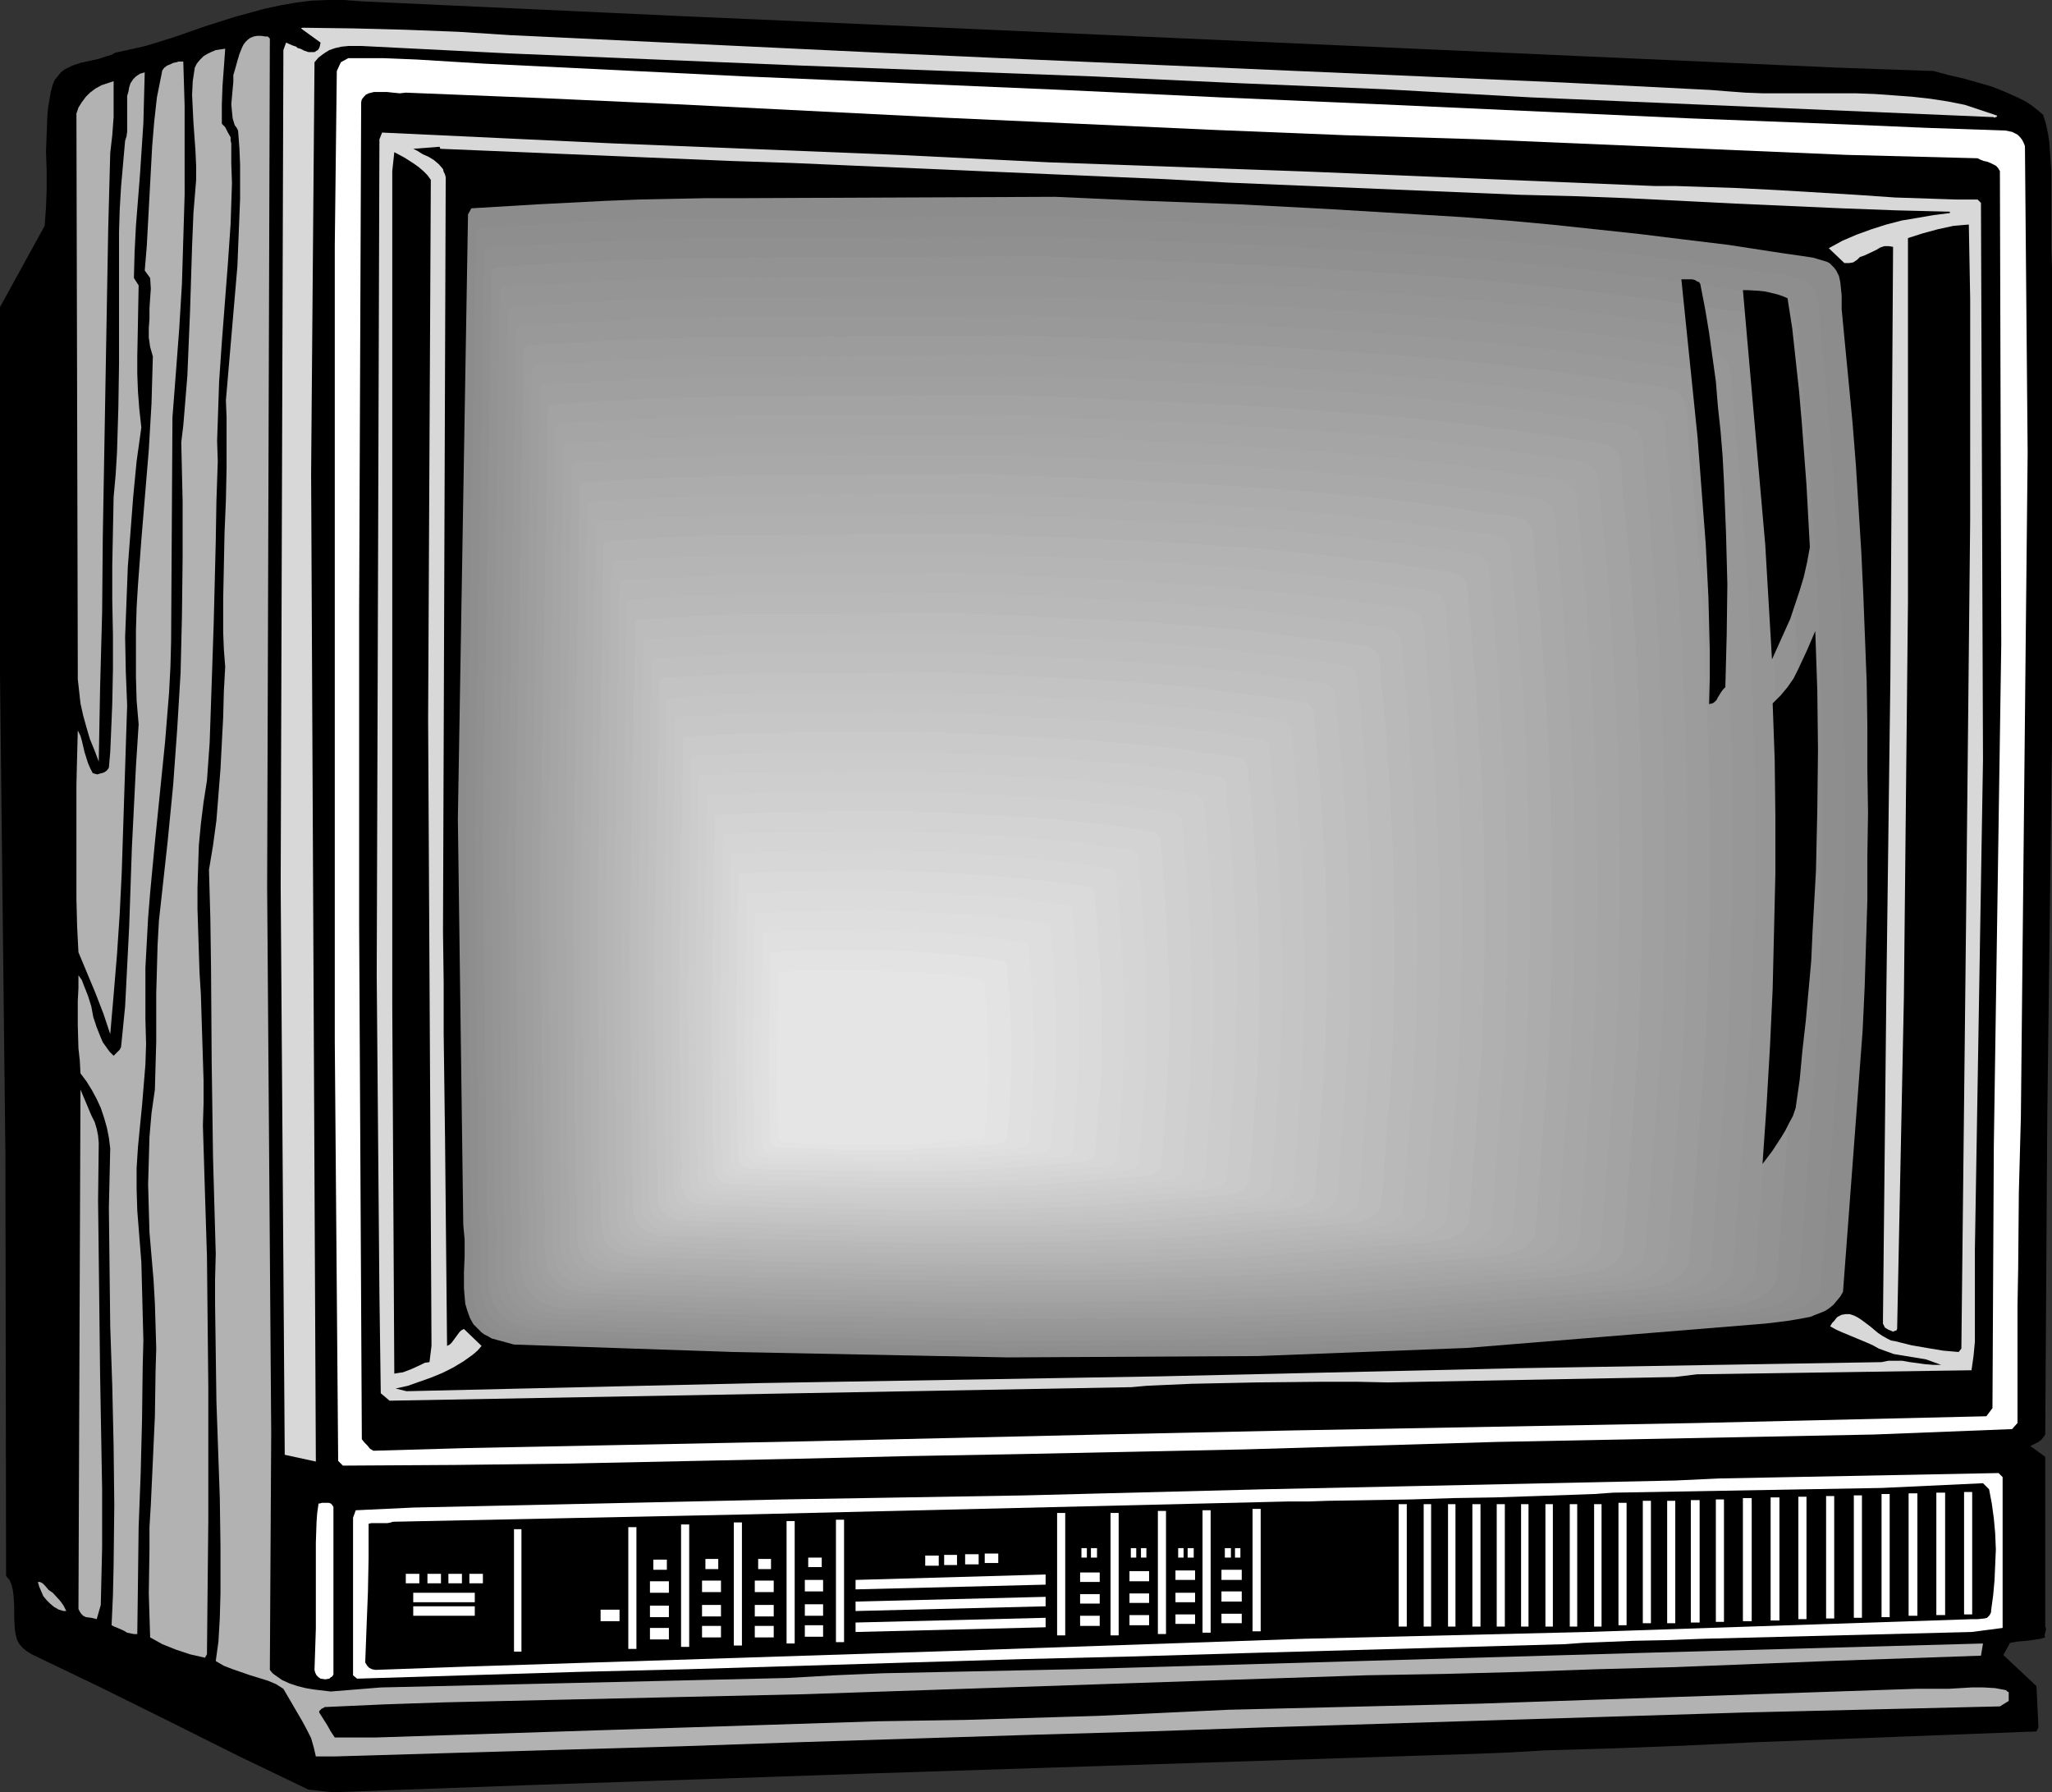 <?xml version="1.0" encoding="UTF-8" standalone="no"?>
<svg
   version="1.0"
   width="129.724mm"
   height="113.293mm"
   id="svg144"
   sodipodi:docname="Television 48.wmf"
   xmlns:inkscape="http://www.inkscape.org/namespaces/inkscape"
   xmlns:sodipodi="http://sodipodi.sourceforge.net/DTD/sodipodi-0.dtd"
   xmlns="http://www.w3.org/2000/svg"
   xmlns:svg="http://www.w3.org/2000/svg">
  <rect width="100%" height="100%" fill="#333333" stroke="none"/>
  <sodipodi:namedview
     id="namedview144"
     pagecolor="#ffffff"
     bordercolor="#000000"
     borderopacity="0.25"
     inkscape:showpageshadow="2"
     inkscape:pageopacity="0.0"
     inkscape:pagecheckerboard="0"
     inkscape:deskcolor="#d1d1d1"
     inkscape:document-units="mm" />
  <defs
     id="defs1">
    <pattern
       id="WMFhbasepattern"
       patternUnits="userSpaceOnUse"
       width="6"
       height="6"
       x="0"
       y="0" />
  </defs>
  <path
     style="fill:#000000;fill-opacity:1;fill-rule:evenodd;stroke:none"
     d="m 79.346,428.195 48.803,-1.777 80.638,-2.747 144.309,-4.686 7.918,-0.323 8.242,-0.485 16.483,-0.485 16.645,-0.646 16.968,-0.808 33.774,-1.293 16.806,-0.646 16.645,-0.646 0.485,-0.97 -0.485,-9.857 -7.918,-7.433 1.616,-2.908 1.939,-0.323 2.101,-0.162 2.262,-0.323 0.97,-0.162 1.131,-0.323 -0.162,-0.485 0.162,-0.646 0.162,-0.646 v -0.485 l -0.162,-0.323 v -40.557 l -3.555,-2.585 0.97,-0.485 0.97,-0.485 0.808,-0.646 0.808,-1.131 0.485,-75.621 1.131,-90.163 V 63.987 l -0.162,-4.524 V 54.777 50.252 45.405 40.88 l -0.323,-4.686 -0.162,-2.262 -0.323,-2.101 -0.485,-2.262 -0.646,-2.101 -1.293,-1.131 -1.454,-1.131 -1.454,-0.969 -1.616,-0.808 -3.232,-1.454 -3.232,-1.293 -3.394,-0.969 -3.394,-0.969 -3.555,-0.808 -3.555,-0.969 L 438.905,16.158 359.56,12.603 211.049,5.979 163.377,3.878 86.456,0.323 84.355,0.162 82.254,0 H 78.376 L 74.336,0.162 70.619,0.646 66.902,1.293 63.186,2.101 59.63,3.07 56.075,4.04 48.965,6.302 42.016,8.725 l -3.555,1.131 -3.717,1.131 -3.555,0.808 -3.717,0.808 -0.808,0.485 -1.131,0.323 -1.939,0.646 -4.363,0.969 -1.939,0.646 -0.97,0.485 -0.97,0.485 -0.808,0.646 -0.646,0.808 -0.808,0.969 -0.485,1.131 -0.485,1.777 -0.323,1.939 -0.323,1.939 -0.162,1.939 -0.162,4.201 -0.162,4.201 0.162,4.524 v 4.524 l -0.162,4.363 -0.323,4.363 L 0,73.359 v 87.74 l 1.293,114.885 0.162,100.505 0.808,0.97 0.485,1.131 0.323,1.293 0.162,1.293 0.162,2.585 v 2.747 l 0.162,2.747 0.162,1.131 0.323,1.293 0.485,0.969 0.808,0.97 0.97,0.808 1.293,0.808 16.483,7.918 16.645,8.241 16.483,8.241 16.483,7.918 z"
     id="path1" />
  <path
     style="fill:#d8d8d8;fill-opacity:1;fill-rule:evenodd;stroke:none"
     d="m 71.912,6.786 4.686,3.393 -0.162,0.808 -0.162,0.485 -0.323,0.485 -0.323,0.162 -0.485,0.323 h -0.485 -0.97 l -0.97,-0.323 -0.97,-0.485 -0.646,-0.162 -0.323,-0.323 -0.97,-0.323 -1.454,-0.646 -0.646,1.777 -0.646,199.878 0.97,135.73 7.434,1.616 -1.131,-236.073 0.808,-98.242 0.97,-1.131 1.293,-0.969 1.293,-0.808 1.454,-0.485 1.454,-0.323 1.616,-0.162 h 1.616 1.616 l 35.229,1.777 35.067,1.454 34.906,1.454 34.906,1.293 34.744,1.293 34.744,1.616 34.906,1.454 34.906,1.939 109.888,4.686 h 0.485 l 0.323,0.162 0.323,-0.162 h 0.162 l 0.162,-0.323 -3.878,-1.293 -3.878,-1.293 -4.04,-0.808 -4.202,-0.646 -4.363,-0.485 -4.363,-0.323 -4.525,-0.323 -4.363,-0.162 h -9.05 -8.888 -4.363 L 417.089,22.137 412.726,21.814 408.686,21.491 373.457,19.713 239.168,13.896 210.403,12.603 122.008,8.402 109.403,7.594 96.96,7.11 84.517,6.786 72.235,6.625 Z"
     id="path2" />
  <path
     style="fill:#b2b2b2;fill-opacity:1;fill-rule:evenodd;stroke:none"
     d="m 46.541,16.158 -0.485,3.232 -0.162,3.232 0.162,3.393 0.162,3.232 0.485,6.786 0.162,3.555 v 3.393 l -0.646,7.918 -0.323,7.918 -0.485,15.512 -0.323,7.756 -0.323,7.756 -0.646,7.918 -0.323,3.878 -0.485,4.04 0.323,14.058 v 13.735 l -0.162,13.735 -0.323,13.573 -0.808,13.411 -0.97,13.411 -1.293,13.25 -1.454,13.25 -0.646,5.817 -0.323,5.817 -0.162,5.817 -0.162,5.817 v 5.655 5.817 l -0.162,5.655 -0.162,5.817 -0.808,5.655 -0.485,5.655 -0.162,5.655 -0.162,5.655 0.162,5.817 0.162,5.655 0.485,5.655 0.485,5.655 0.323,5.655 0.162,5.332 0.162,5.494 -0.162,5.332 -0.162,10.826 -0.485,10.664 -0.485,10.503 -0.323,5.332 v 5.332 l -0.162,10.503 0.162,5.332 0.162,5.171 1.454,0.808 1.454,0.808 3.232,1.293 3.394,1.131 3.555,0.808 0.485,-0.808 0.162,-16.32 0.162,-15.835 v -15.835 -15.674 l -0.162,-15.674 -0.162,-15.674 -0.485,-15.512 -0.485,-15.835 0.162,-5.332 v -5.332 l -0.162,-5.171 -0.162,-5.171 -0.323,-10.341 -0.323,-5.171 -0.162,-5.009 -0.323,-10.18 v -5.171 l 0.162,-5.009 0.162,-5.009 0.485,-5.171 0.646,-5.171 0.808,-5.171 0.646,-9.049 0.323,-9.372 0.323,-9.533 0.323,-9.695 0.485,-19.39 0.162,-9.695 0.323,-9.533 -0.162,-4.847 0.162,-4.686 0.323,-9.533 0.646,-9.372 1.454,-18.905 0.646,-9.372 0.162,-4.847 0.162,-4.847 -0.162,-4.686 v -4.847 l -0.162,-0.646 v -0.808 l -0.646,-1.131 -0.646,-1.293 -0.808,-0.808 v -4.524 l 0.162,-4.524 0.323,-4.363 0.323,-4.524 -1.131,0.162 -1.131,0.162 -1.131,0.485 -0.97,0.485 -0.808,0.485 -0.808,0.808 -0.808,0.969 z"
     id="path3" />
  <path
     style="fill:#ffffff;fill-opacity:1;fill-rule:evenodd;stroke:none"
     d="m 81.446,14.866 -0.97,2.101 -0.485,41.688 v 77.721 112.3 l 0.808,100.343 1.131,1.131 26.987,-0.162 26.826,-0.323 53.813,-1.131 26.826,-0.646 26.987,-0.485 54.136,-1.131 59.954,-1.777 90.334,-1.777 32.966,-1.293 1.293,-1.454 v -27.954 l 0.162,-9.049 0.162,-18.097 0.485,-18.097 1.616,-158.674 -0.646,-73.197 -0.323,-0.808 -0.323,-0.646 -0.485,-0.646 -0.646,-0.646 -0.646,-0.323 -0.646,-0.323 -0.808,-0.162 -0.808,-0.162 L 460.236,30.539 441.329,29.731 403.676,28.277 329.017,24.884 291.688,23.268 254.035,21.491 216.221,19.875 197.152,19.067 178.083,18.259 115.382,15.189 107.464,14.704 99.545,14.219 95.667,14.058 91.627,13.896 h -4.04 -4.363 z"
     id="path4" />
  <path
     style="fill:#b2b2b2;fill-opacity:1;fill-rule:evenodd;stroke:none"
     d="m 38.622,17.613 -1.131,5.655 -0.646,5.817 -0.485,5.817 -0.323,5.979 -0.646,11.957 -0.323,5.979 -0.485,5.817 1.293,1.777 0.162,2.585 -0.162,2.262 -0.162,2.424 v 2.424 l -0.162,2.262 v 2.262 l 0.323,2.262 0.646,2.262 -0.162,5.655 -0.162,5.655 -0.646,10.988 -1.778,21.491 -0.808,10.826 -0.323,5.332 -0.162,5.494 v 5.494 5.655 l 0.162,5.655 0.485,5.655 -0.646,10.018 -0.485,9.695 -0.485,9.695 -0.323,9.533 -0.323,9.372 -0.485,9.533 -0.485,9.533 -0.97,9.695 -0.323,0.646 -0.485,0.485 -0.97,0.97 -0.97,-0.97 -0.808,-1.131 -0.808,-1.131 -0.485,-1.131 -0.97,-2.424 -0.808,-2.424 -0.485,-2.585 -0.808,-2.585 -0.97,-2.424 -0.485,-1.293 -0.808,-1.131 v 3.07 l -0.162,3.07 v 5.655 l 0.162,5.655 0.323,2.908 0.162,3.07 1.454,1.939 1.293,2.101 1.131,2.101 0.97,2.101 0.808,2.424 0.646,2.262 0.485,2.424 0.323,2.585 -0.162,7.11 -0.162,7.11 0.162,14.219 0.162,14.058 0.485,14.219 0.323,14.381 0.162,14.219 -0.162,14.219 -0.162,7.271 -0.323,7.11 0.646,0.323 0.808,0.323 1.454,0.646 0.808,0.485 0.808,0.162 0.808,0.162 h 0.808 l 0.162,-12.603 0.162,-12.927 0.485,-12.765 0.323,-12.765 0.162,-12.765 0.162,-6.302 -0.162,-6.302 -0.162,-6.302 -0.162,-6.14 -0.485,-6.14 -0.485,-6.14 -0.162,-5.171 v -5.009 l 0.323,-5.009 0.485,-5.009 0.485,-4.847 0.808,-9.857 0.162,-4.847 -0.162,-6.14 v -5.979 -6.14 l 0.323,-5.979 0.323,-5.979 0.485,-5.979 1.131,-11.957 2.424,-23.914 0.97,-11.957 0.323,-6.14 0.162,-5.979 0.323,-53.646 0.808,-10.503 0.808,-10.664 0.646,-10.664 0.323,-10.664 0.323,-10.664 V 35.871 25.207 L 43.794,14.704 h -0.646 -0.485 l -0.485,0.162 -0.808,0.162 -0.646,0.323 -0.808,0.323 -0.646,0.485 -0.485,0.646 z"
     id="path5" />
  <path
     style="fill:#b2b2b2;fill-opacity:1;fill-rule:evenodd;stroke:none"
     d="m 29.896,33.609 -0.485,5.494 -0.485,5.494 -0.323,5.494 -0.162,5.332 v 10.503 21.006 l -0.162,10.503 -0.162,5.332 -0.162,5.332 -0.323,5.332 -0.485,5.332 -0.162,8.079 -0.162,8.241 v 8.241 l 0.162,8.402 v 8.241 l -0.162,8.079 -0.162,4.04 -0.162,3.878 -0.162,3.716 -0.323,3.716 -0.323,0.485 -0.323,0.323 -0.485,0.323 -0.485,0.162 -0.646,0.162 -0.485,0.162 -0.646,-0.162 -0.485,-0.162 -0.646,-1.293 -0.485,-1.131 -0.808,-2.585 -0.646,-2.747 -0.323,-1.131 -0.646,-1.293 -0.162,6.302 -0.162,6.625 v 6.786 13.735 6.786 l 0.162,6.463 0.162,3.232 0.162,3.07 4.04,9.695 1.939,5.009 1.616,4.847 0.808,-9.372 0.808,-9.695 0.646,-9.695 0.485,-9.857 0.646,-20.036 0.646,-19.875 -0.162,-4.04 -0.162,-4.04 -0.162,-8.241 0.323,-8.402 0.323,-8.402 0.646,-8.402 0.646,-8.402 0.808,-8.402 1.131,-8.079 -0.485,-4.363 -0.323,-4.201 -0.162,-4.201 v -4.201 l 0.162,-8.402 0.162,-8.564 -1.131,-1.777 0.162,-6.14 0.323,-6.302 0.97,-12.28 0.808,-12.28 0.162,-6.14 0.162,-5.979 -1.131,0.323 -0.97,0.646 -0.646,0.646 -0.646,0.969 -0.323,0.969 -0.162,0.969 -0.323,1.131 v 1.131 2.585 2.424 2.424 l -0.162,1.131 z"
     id="path6" />
  <path
     style="fill:#b2b2b2;fill-opacity:1;fill-rule:evenodd;stroke:none"
     d="M 18.261,27.146 18.584,159.321 v 2.909 l 0.323,2.908 0.323,2.908 0.646,2.909 0.808,2.908 0.808,2.747 1.131,2.747 0.97,2.585 0.162,-8.725 0.162,-8.887 0.485,-17.936 0.162,-18.259 0.323,-18.42 0.323,-18.42 0.323,-18.42 0.323,-18.259 0.485,-18.097 0.485,-4.201 0.323,-4.363 v -4.363 -4.201 l -1.454,0.485 -1.454,0.485 -1.454,0.808 -1.293,0.969 -0.97,0.969 -0.97,1.293 -0.808,1.293 z"
     id="path7" />
  <path
     style="fill:#000000;fill-opacity:1;fill-rule:evenodd;stroke:none"
     d="m 86.294,24.399 -0.485,121.834 v 74.167 l 0.646,123.449 0.646,0.808 0.646,0.646 0.646,0.808 0.808,0.485 22.624,-0.646 81.123,-1.616 70.296,-1.616 45.248,-0.97 97.121,-1.777 69.003,-1.616 1.454,-1.939 0.323,-62.533 1.778,-119.895 -0.323,-113.108 -0.485,-0.808 -0.485,-0.485 -0.646,-0.323 -0.646,-0.323 -0.808,-0.323 -0.808,-0.162 -0.808,-0.323 -0.646,-0.323 -31.35,-0.808 -87.587,-3.716 -31.835,-0.969 -31.997,-1.293 -31.997,-1.454 -32.158,-1.454 -64.317,-3.232 -32.158,-1.454 -32.158,-1.293 -1.454,0.162 -1.616,-0.162 -1.454,-0.162 h -1.616 -1.454 l -0.646,0.162 -0.646,0.162 -0.646,0.323 -0.485,0.485 -0.485,0.646 z"
     id="path8" />
  <path
     style="fill:#d8d8d8;fill-opacity:1;fill-rule:evenodd;stroke:none"
     d="m 90.657,33.286 -0.646,199.717 0.646,76.106 0.323,23.753 2.101,1.777 177.275,-3.232 3.555,-0.323 3.555,-0.162 7.272,-0.323 7.757,-0.162 7.757,-0.162 15.998,-0.162 h 7.757 l 7.595,0.162 68.518,-1.293 5.333,-0.646 65.61,-0.969 0.485,-3.393 0.323,-3.393 v -3.555 -3.555 -7.433 -7.433 l 1.939,-116.986 -0.485,-133.144 -0.808,-0.808 h -5.01 l -5.01,-0.162 -9.696,-0.323 -9.373,-0.646 -18.907,-1.131 -9.534,-0.485 -9.696,-0.323 -5.01,-0.162 h -5.01 l -81.608,-3.393 -63.024,-2.262 -36.037,-1.777 -68.195,-2.747 -13.736,-0.646 -13.736,-0.646 -27.634,-1.293 z"
     id="path9" />
  <path
     style="fill:#000000;fill-opacity:1;fill-rule:evenodd;stroke:none"
     d="m 98.737,35.548 0.97,0.485 1.293,0.808 1.454,0.646 1.293,0.808 1.131,0.969 0.97,1.131 0.162,0.646 0.323,0.646 0.162,0.646 v 0.808 l -0.646,179.519 0.162,12.119 v 12.28 l 0.323,24.722 0.485,49.768 0.646,-0.323 0.485,-0.485 1.778,-2.424 0.485,-0.485 0.646,-0.323 4.202,4.04 -0.97,1.131 -1.131,0.97 -2.262,1.616 -2.424,1.454 -2.586,1.293 -2.747,1.131 -2.747,0.97 -2.747,0.969 -2.909,0.646 2.586,0.646 84.194,-1.939 95.99,-1.616 85.163,-1.939 87.102,-1.454 1.616,-0.323 h 1.778 1.616 l 1.778,0.323 3.555,0.485 1.939,0.162 h 1.939 l -1.778,-0.646 -1.778,-0.646 -3.878,-0.646 -3.878,-0.646 -1.778,-0.646 -1.778,-0.646 -1.454,-0.808 -1.454,-0.646 -5.818,-2.424 -1.454,-0.646 -1.454,-0.808 0.485,-0.808 0.485,-0.485 0.485,-0.646 0.323,-0.323 0.97,-0.485 0.97,-0.162 h 0.97 l 0.97,0.323 0.97,0.485 0.97,0.646 1.939,1.454 1.939,1.616 0.97,0.646 1.131,0.646 0.97,0.485 0.97,0.162 3.878,0.97 3.717,0.646 3.878,0.646 3.717,0.323 0.646,-0.808 1.131,-102.767 0.97,-95.011 V 89.355 71.42 l -0.323,-17.774 -1.939,0.162 -1.778,0.162 -3.717,0.808 -3.555,0.969 -3.555,1.131 v 86.932 l -0.97,94.364 -1.616,79.337 -0.162,0.323 -0.485,0.162 -0.323,0.162 -0.323,-0.162 -0.808,-0.323 -0.808,-0.485 -0.485,-0.97 0.808,-78.368 0.97,-75.782 0.646,-103.09 -0.97,-0.162 h -1.131 l -0.97,0.323 -0.808,0.485 -0.97,0.485 -2.101,0.969 -0.97,0.323 -0.646,0.646 -0.97,0.646 -0.97,0.162 h -1.131 l -3.717,-3.555 3.232,-1.777 3.394,-1.454 3.555,-1.293 3.555,-1.131 3.717,-0.969 3.878,-0.646 3.717,-0.646 3.878,-0.485 V 50.575 L 452.964,50.252 440.036,49.768 414.504,48.636 388.809,47.344 376.043,46.859 363.115,46.536 293.465,43.627 278.76,42.819 263.892,42.173 233.997,40.88 204.262,39.588 189.395,38.941 174.689,38.457 l -69.488,-2.908 -0.162,-0.485 z"
     id="path10" />
  <path
     style="fill:#000000;fill-opacity:1;fill-rule:evenodd;stroke:none"
     d="m 93.728,40.88 v 199.393 l 0.485,87.901 0.97,-0.162 1.131,-0.162 2.101,-0.808 2.101,-0.97 0.97,-0.485 1.131,-0.162 0.485,-3.878 -0.808,-149.787 0.646,-128.782 -0.808,-1.131 -0.97,-0.969 -1.131,-0.969 -1.131,-0.808 -2.262,-1.454 -2.424,-1.293 z"
     id="path11" />
  <path
     style="fill:#8c8c8c;fill-opacity:1;fill-rule:evenodd;stroke:none"
     d="m 440.036,73.843 v -1.616 -1.616 l -0.162,-1.616 -0.162,-1.616 -0.323,-1.454 -0.646,-1.293 -0.485,-0.646 -0.485,-0.485 -0.646,-0.646 -0.646,-0.323 -1.616,-0.485 -1.616,-0.485 -3.232,-0.485 -3.394,-0.485 -3.232,-0.485 -10.504,-1.616 -10.666,-1.293 -10.504,-1.293 -10.504,-1.131 -10.666,-1.131 -10.504,-0.969 -10.666,-0.808 -10.666,-0.646 -21.493,-1.293 -21.493,-1.131 -21.816,-0.808 -21.816,-0.969 -75.306,0.323 h -8.08 l -8.08,0.162 -7.918,0.162 -8.08,0.323 -15.837,0.808 -16.16,0.969 -0.808,1.454 -2.424,144.455 1.293,96.95 0.162,1.777 0.162,1.777 v 3.878 l -0.162,3.878 v 3.878 l 0.162,1.939 0.162,1.777 0.485,1.616 0.646,1.777 0.808,1.454 1.293,1.293 0.646,0.646 0.646,0.485 0.97,0.485 0.808,0.485 5.333,1.454 52.197,1.777 65.771,1.293 59.792,-0.323 49.934,-1.939 71.266,-5.817 2.747,-0.323 2.586,-0.323 2.909,-0.485 2.586,-0.485 1.131,-0.485 1.293,-0.485 1.131,-0.485 0.97,-0.646 0.97,-0.808 0.808,-0.97 0.808,-0.97 0.646,-1.131 4.686,-62.371 0.485,-10.341 0.323,-10.341 0.323,-10.503 v -10.341 l 0.162,-10.503 -0.162,-10.503 v -10.341 l -0.162,-10.503 -0.808,-20.844 -0.485,-10.341 -0.646,-10.341 -0.646,-10.341 -0.808,-10.18 -0.97,-10.18 -0.97,-10.018 z"
     id="path12" />
  <path
     style="fill:#8e8e8e;fill-opacity:1;fill-rule:evenodd;stroke:none"
     d="m 175.659,321.712 -51.066,-1.616 -5.333,-1.454 -0.808,-0.485 -0.808,-0.485 -0.808,-0.646 -0.646,-0.485 -1.131,-1.454 -0.808,-1.293 -0.646,-1.616 -0.485,-1.777 -0.162,-1.616 -0.162,-1.939 v -3.878 l 0.162,-3.716 v -3.716 l -0.162,-1.777 -0.323,-1.777 -1.131,-94.849 2.424,-141.224 0.808,-1.454 15.675,-0.969 15.675,-0.808 15.514,-0.485 h 7.918 7.918 l 73.69,-0.485 21.331,0.969 21.331,0.808 21.008,0.969 21.008,1.293 10.342,0.808 10.504,0.808 10.342,0.969 10.342,0.969 10.342,1.131 10.342,1.293 10.342,1.454 10.181,1.454 3.232,0.485 3.394,0.323 3.232,0.485 1.454,0.485 1.616,0.485 0.646,0.485 0.646,0.485 0.485,0.485 0.323,0.646 0.646,1.293 0.323,1.454 0.162,1.454 0.162,1.616 0.162,3.232 0.646,6.463 0.97,9.857 0.808,10.018 0.808,10.018 0.646,10.018 0.646,10.18 0.485,10.018 0.323,10.18 0.323,10.341 0.162,10.18 0.162,10.18 v 10.341 10.18 l -0.162,10.18 -0.323,10.18 -0.323,10.18 -0.323,10.18 -4.686,60.755 -0.485,1.293 -0.808,0.969 -0.808,0.808 -0.97,0.808 -0.97,0.646 -1.131,0.646 -1.131,0.485 -1.293,0.323 -2.586,0.646 -2.586,0.323 -2.747,0.323 -2.586,0.323 -69.65,5.655 -48.965,1.939 -58.338,0.323 z"
     id="path13" />
  <path
     style="fill:#909090;fill-opacity:1;fill-rule:evenodd;stroke:none"
     d="m 176.144,320.419 -49.934,-1.616 -5.171,-1.454 -0.808,-0.323 -0.808,-0.485 -0.808,-0.646 -0.646,-0.485 -0.97,-1.293 -0.97,-1.454 -0.485,-1.616 -0.485,-1.616 -0.162,-1.616 -0.162,-1.939 v -3.716 l 0.162,-3.716 v -3.555 l -0.162,-1.777 -0.323,-1.616 -0.97,-92.91 2.262,-137.992 0.808,-1.454 15.352,-0.808 15.19,-0.808 15.19,-0.485 7.757,-0.162 h 7.757 l 72.074,-0.323 21.008,0.808 20.685,0.808 20.523,0.969 20.523,1.293 10.181,0.646 10.181,0.808 10.181,0.969 10.181,0.969 10.019,1.131 10.181,1.293 10.019,1.293 10.019,1.616 3.232,0.323 3.232,0.485 3.07,0.485 1.616,0.323 1.454,0.485 0.646,0.485 0.646,0.485 0.485,0.485 0.323,0.646 0.646,1.131 0.323,1.454 0.162,1.616 0.162,1.454 v 1.616 l 0.162,1.454 0.485,6.463 0.97,9.695 0.808,9.695 0.808,9.857 0.646,9.857 0.646,9.857 0.485,9.857 0.323,10.018 0.323,9.857 0.162,10.018 0.162,10.018 v 10.018 10.018 l -0.162,10.018 -0.323,9.857 -0.323,10.018 -0.485,9.857 -4.363,59.624 -0.646,1.131 -0.646,0.97 -0.808,0.808 -0.97,0.808 -0.97,0.646 -1.131,0.485 -1.131,0.485 -1.131,0.323 -2.586,0.646 -2.586,0.323 -2.586,0.323 -1.293,0.162 -1.293,0.162 -68.195,5.494 -47.834,1.939 -57.045,0.323 z"
     id="path14" />
  <path
     style="fill:#939393;fill-opacity:1;fill-rule:evenodd;stroke:none"
     d="m 176.629,319.126 -48.803,-1.454 -5.01,-1.454 -0.808,-0.485 -0.808,-0.485 -0.646,-0.485 -0.646,-0.646 -1.131,-1.131 -0.808,-1.454 -0.485,-1.454 -0.485,-1.616 -0.323,-1.616 v -1.777 -3.716 -3.716 -3.555 -1.777 l -0.323,-1.454 -0.97,-90.648 2.101,-135.083 0.808,-1.293 7.595,-0.485 7.434,-0.485 14.867,-0.646 15.029,-0.485 7.434,-0.162 h 7.595 l 70.458,-0.323 20.362,0.808 20.2,0.808 20.2,0.969 20.038,1.293 10.019,0.646 10.019,0.808 9.858,0.808 9.858,1.131 9.858,0.969 10.019,1.293 9.696,1.293 9.858,1.454 3.07,0.485 3.232,0.323 3.07,0.485 1.454,0.485 1.454,0.485 0.646,0.323 0.485,0.485 0.97,1.131 0.485,1.131 0.323,1.454 0.323,1.454 v 1.454 l 0.162,3.07 0.485,6.302 0.97,9.372 0.808,9.533 0.808,9.533 0.646,9.695 0.646,9.695 0.323,9.533 0.485,9.857 0.323,9.695 0.162,9.857 0.162,9.695 v 9.857 l -0.162,9.695 v 9.857 l -0.323,9.695 -0.323,9.695 -0.485,9.695 -4.363,58.008 -0.485,1.131 -0.646,0.97 -0.808,0.969 -0.97,0.646 -0.97,0.646 -1.131,0.485 -0.97,0.485 -1.293,0.485 -2.424,0.485 -2.586,0.485 -2.586,0.162 -1.131,0.162 -1.293,0.162 -66.579,5.332 -46.702,1.777 -55.752,0.485 z"
     id="path15" />
  <path
     style="fill:#959595;fill-opacity:1;fill-rule:evenodd;stroke:none"
     d="m 177.113,317.995 -47.51,-1.616 -5.01,-1.454 -0.808,-0.323 -0.646,-0.485 -1.454,-1.131 -0.97,-1.131 -0.808,-1.454 -0.646,-1.454 -0.323,-1.616 -0.323,-1.616 -0.162,-1.616 v -3.555 l 0.162,-3.555 v -3.555 l -0.162,-1.616 -0.162,-1.616 -0.97,-88.547 2.101,-131.852 0.808,-1.293 14.706,-0.808 14.544,-0.808 14.544,-0.485 7.272,-0.162 h 7.434 l 68.842,-0.323 19.877,0.808 19.877,0.808 19.554,0.969 19.715,1.131 9.696,0.808 9.696,0.808 9.696,0.808 9.696,0.969 9.534,0.969 9.696,1.293 9.534,1.293 9.696,1.454 2.909,0.323 3.232,0.485 2.909,0.485 1.454,0.323 1.454,0.485 0.646,0.323 0.485,0.485 0.485,0.485 0.323,0.646 0.646,1.131 0.323,1.293 0.162,1.454 0.162,2.908 v 1.616 l 0.646,6.14 0.97,9.21 0.808,9.21 0.646,9.372 0.646,9.372 0.485,9.372 0.485,9.533 0.485,9.533 0.162,9.533 0.323,19.067 v 19.067 l -0.162,9.533 -0.162,9.533 -0.323,9.372 -0.485,9.533 -4.202,56.877 -0.646,0.97 -0.646,0.97 -0.808,0.808 -0.808,0.808 -0.97,0.485 -0.97,0.646 -1.131,0.323 -1.131,0.485 -2.424,0.485 -2.424,0.485 -2.586,0.162 -2.424,0.323 -65.125,5.171 -45.571,1.777 -54.459,0.485 z"
     id="path16" />
  <path
     style="fill:#979797;fill-opacity:1;fill-rule:evenodd;stroke:none"
     d="m 177.598,316.703 -46.379,-1.616 -4.848,-1.293 -0.808,-0.485 -0.646,-0.323 -1.293,-1.131 -1.131,-1.131 -0.646,-1.454 -0.646,-1.293 -0.485,-1.616 -0.162,-1.616 v -1.616 -3.555 -3.393 -3.393 -1.777 l -0.323,-1.454 -0.97,-86.447 2.101,-128.62 0.808,-1.293 14.382,-0.808 14.059,-0.808 14.221,-0.323 7.11,-0.323 h 7.272 l 67.226,-0.162 19.392,0.646 19.392,0.808 19.069,0.969 19.23,1.131 18.907,1.454 9.534,0.808 9.373,0.969 9.534,0.969 9.373,1.131 9.373,1.293 9.211,1.454 2.909,0.485 3.07,0.323 3.07,0.485 1.293,0.323 1.454,0.485 0.646,0.323 0.485,0.485 0.485,0.485 0.323,0.646 0.646,1.131 0.323,1.293 0.162,1.293 v 1.616 1.293 l 0.162,1.454 0.646,6.14 0.808,8.887 0.808,9.049 0.646,9.049 0.646,9.21 0.485,9.21 0.485,9.21 0.323,9.372 0.323,9.372 0.323,18.582 v 18.582 l -0.162,9.21 -0.323,9.372 -0.323,9.21 -0.323,9.21 -4.202,55.585 -0.485,0.97 -0.646,0.97 -0.808,0.808 -0.808,0.646 -0.97,0.646 -0.97,0.485 -1.131,0.485 -1.131,0.323 -2.262,0.485 -2.424,0.485 -4.848,0.485 -63.509,5.171 -44.602,1.616 -53.166,0.485 z"
     id="path17" />
  <path
     style="fill:#999999;fill-opacity:1;fill-rule:evenodd;stroke:none"
     d="m 178.245,315.41 -45.41,-1.454 -4.686,-1.293 -0.808,-0.485 -0.646,-0.485 -1.293,-0.97 -0.97,-1.131 -0.808,-1.293 -0.485,-1.454 -0.323,-1.454 -0.323,-1.616 -0.162,-1.616 v -3.393 l 0.162,-3.393 v -3.393 l -0.162,-1.454 -0.162,-1.616 -0.97,-84.185 2.101,-125.712 0.646,-1.131 14.059,-0.808 13.736,-0.808 13.898,-0.323 6.949,-0.162 h 7.11 l 65.448,-0.323 19.069,0.646 18.907,0.808 18.584,0.969 18.746,1.131 18.584,1.293 9.211,0.969 9.211,0.808 9.211,0.969 9.05,1.131 9.211,1.293 9.05,1.454 5.818,0.646 2.909,0.485 1.293,0.323 1.454,0.485 0.646,0.323 0.485,0.485 0.808,0.969 0.485,1.293 0.323,1.293 0.162,1.293 0.162,2.747 0.162,1.454 0.485,5.817 0.808,8.725 0.808,8.887 0.646,8.887 0.646,9.049 0.485,8.887 0.485,9.049 0.646,18.097 0.323,18.259 -0.162,18.097 -0.323,18.097 -0.323,9.049 -0.323,9.049 -4.04,54.13 -0.485,0.969 -0.808,0.97 -0.646,0.808 -0.808,0.646 -0.97,0.485 -0.97,0.485 -2.101,0.808 -2.262,0.646 -2.424,0.323 -2.424,0.162 -2.262,0.323 -62.054,5.009 -43.309,1.777 -51.874,0.162 z"
     id="path18" />
  <path
     style="fill:#9c9c9c;fill-opacity:1;fill-rule:evenodd;stroke:none"
     d="m 178.729,314.117 -44.278,-1.454 -4.525,-1.293 -0.808,-0.323 -0.646,-0.485 -1.131,-0.97 -0.97,-1.131 -0.808,-1.293 -0.485,-1.454 -0.485,-1.454 -0.162,-1.454 -0.162,-1.616 v -3.232 l 0.162,-3.393 v -3.232 l -0.162,-1.454 -0.162,-1.616 -0.97,-82.084 1.939,-122.48 0.808,-1.293 13.574,-0.646 6.787,-0.485 6.787,-0.162 13.413,-0.485 6.949,-0.162 h 6.787 l 63.994,-0.323 18.422,0.646 18.422,0.808 18.261,0.969 18.099,1.131 18.099,1.293 8.888,0.808 9.05,0.808 9.05,1.131 8.888,0.969 8.888,1.293 8.888,1.293 2.747,0.485 2.909,0.323 2.747,0.323 1.454,0.485 1.293,0.323 0.646,0.485 0.485,0.323 0.646,0.969 0.646,1.293 0.323,1.131 0.162,1.454 v 1.293 l 0.162,1.454 v 1.293 l 0.485,5.655 0.808,8.564 0.808,8.564 0.646,8.725 0.646,8.725 0.485,8.725 0.323,8.725 0.646,17.774 0.323,17.774 v 17.613 l -0.323,17.613 -0.323,8.887 -0.323,8.725 -4.04,52.838 -0.485,0.97 -0.646,0.969 -0.646,0.646 -0.808,0.646 -0.97,0.646 -0.97,0.485 -2.101,0.808 -2.262,0.485 -2.262,0.323 -4.525,0.485 -60.438,4.847 -42.339,1.777 -50.581,0.162 z"
     id="path19" />
  <path
     style="fill:#9e9e9e;fill-opacity:1;fill-rule:evenodd;stroke:none"
     d="m 179.214,312.825 -42.986,-1.454 -4.525,-1.293 -1.454,-0.808 -1.131,-0.969 -0.97,-0.97 -0.646,-1.293 -0.646,-1.293 -0.323,-1.454 -0.162,-1.454 -0.162,-1.616 v -3.232 l 0.162,-1.616 v -1.616 -3.07 l -0.162,-1.616 -0.162,-1.293 -0.97,-80.145 1.939,-119.248 0.808,-1.131 13.251,-0.808 6.626,-0.323 6.464,-0.323 13.09,-0.485 6.787,-0.162 h 6.626 l 62.216,-0.323 18.099,0.808 17.938,0.808 17.776,0.808 17.614,1.131 17.614,1.293 8.726,0.808 8.888,0.808 8.565,0.969 8.726,0.969 8.726,1.293 8.726,1.293 5.494,0.646 2.747,0.485 1.293,0.323 1.293,0.485 0.646,0.323 0.485,0.485 0.646,0.808 0.646,1.131 0.162,1.293 0.323,1.293 v 1.293 l 0.162,2.585 0.485,5.655 0.808,8.241 0.646,8.402 0.646,8.564 0.646,8.402 0.485,8.564 0.323,8.564 0.646,17.289 0.323,17.289 v 17.128 l -0.323,17.289 -0.646,17.128 -3.878,51.383 -0.485,0.97 -0.646,0.808 -0.808,0.808 -0.646,0.646 -0.97,0.485 -0.808,0.485 -2.101,0.808 -2.262,0.485 -2.262,0.323 -2.101,0.323 -2.262,0.162 -58.822,4.686 -41.37,1.777 -49.126,0.323 z"
     id="path20" />
  <path
     style="fill:#a0a0a0;fill-opacity:1;fill-rule:evenodd;stroke:none"
     d="m 179.861,311.532 -42.016,-1.454 -4.363,-1.131 -1.293,-0.808 -1.293,-0.808 -0.808,-1.131 -0.808,-1.131 -0.485,-1.454 -0.323,-1.293 -0.162,-1.454 -0.162,-1.616 v -3.07 l 0.162,-3.232 v -3.07 l -0.162,-1.293 -0.162,-1.454 -0.97,-78.045 1.939,-116.017 0.646,-1.293 13.09,-0.646 12.605,-0.646 12.928,-0.485 h 6.464 6.464 l 60.6,-0.323 17.614,0.646 17.453,0.646 17.291,0.969 17.291,0.969 16.968,1.293 8.565,0.808 8.565,0.808 8.565,0.969 8.403,0.969 8.403,1.131 8.403,1.293 2.747,0.485 2.747,0.162 2.586,0.485 1.293,0.323 1.293,0.485 0.485,0.323 0.485,0.485 0.808,0.808 0.485,1.131 0.323,1.131 0.162,1.293 v 1.293 l 0.162,1.293 v 1.293 l 0.485,5.332 0.808,8.241 0.646,8.079 0.646,8.241 0.646,8.241 0.808,16.643 0.646,16.805 0.162,16.805 v 16.805 l -0.162,16.805 -0.646,16.643 -3.878,50.091 -0.485,0.97 -0.646,0.808 -0.646,0.808 -0.646,0.485 -0.97,0.646 -0.808,0.323 -1.939,0.808 -2.262,0.485 -2.101,0.323 -2.262,0.162 -2.101,0.323 -57.368,4.524 -40.077,1.777 -47.995,0.162 z"
     id="path21" />
  <path
     style="fill:#a3a3a3;fill-opacity:1;fill-rule:evenodd;stroke:none"
     d="m 180.345,310.239 -40.885,-1.293 -4.202,-1.131 -1.293,-0.808 -1.131,-0.969 -0.97,-0.97 -0.646,-1.131 -0.485,-1.293 -0.323,-1.454 -0.162,-1.293 -0.162,-1.454 v -3.07 l 0.162,-3.07 v -3.07 l -0.162,-1.454 -0.162,-1.293 -0.97,-75.944 1.939,-112.785 0.646,-1.131 12.605,-0.808 12.443,-0.646 12.443,-0.323 6.302,-0.162 h 6.302 l 58.984,-0.323 16.968,0.646 16.968,0.808 16.968,0.808 16.806,0.969 16.645,1.293 8.242,0.646 8.403,0.808 8.242,0.97 8.242,0.97 8.08,1.131 8.242,1.293 2.586,0.323 2.747,0.323 2.586,0.485 1.131,0.323 1.293,0.323 0.485,0.485 0.485,0.323 0.808,0.97 0.485,0.97 0.323,1.131 v 1.131 l 0.162,1.293 v 1.293 1.293 l 0.485,5.171 0.808,7.918 0.808,7.918 0.485,8.079 0.646,8.079 0.808,16.158 0.646,16.32 0.162,16.32 v 16.32 l -0.323,16.32 -0.646,16.32 -3.555,48.636 -0.485,0.969 -0.646,0.808 -0.646,0.646 -0.808,0.646 -0.808,0.485 -0.808,0.485 -1.939,0.646 -2.101,0.485 -2.101,0.323 -2.101,0.323 -2.101,0.162 -55.752,4.524 -39.107,1.454 -46.702,0.323 z"
     id="path22" />
  <path
     style="fill:#a5a5a5;fill-opacity:1;fill-rule:evenodd;stroke:none"
     d="m 180.83,308.947 -39.754,-1.293 -4.04,-1.131 -1.293,-0.808 -1.131,-0.808 -0.808,-0.969 -0.646,-1.131 -0.485,-1.293 -0.323,-1.293 -0.162,-1.454 -0.162,-1.293 v -3.07 -1.454 l 0.162,-1.454 v -2.908 l -0.162,-1.454 -0.162,-1.293 -0.97,-73.682 1.778,-109.715 0.808,-1.293 12.12,-0.646 12.12,-0.646 12.12,-0.323 6.141,-0.162 h 6.141 l 57.368,-0.323 16.645,0.808 16.483,0.646 16.322,0.808 16.322,0.97 16.16,1.131 16.16,1.454 8.08,0.969 7.918,0.97 8.08,1.131 7.918,1.131 2.586,0.323 2.424,0.323 2.586,0.485 1.293,0.323 1.131,0.323 0.485,0.323 0.485,0.485 0.646,0.808 0.485,1.131 0.323,0.969 0.162,1.293 v 1.131 l 0.162,2.585 0.485,5.009 0.808,7.756 0.646,7.756 1.131,15.512 0.808,15.674 0.646,15.997 0.162,15.835 v 15.835 l -0.323,15.835 -0.646,15.835 -3.555,47.344 -0.485,0.97 -0.485,0.808 -0.646,0.646 -0.808,0.485 -0.808,0.646 -0.808,0.323 -1.778,0.646 -2.101,0.485 -2.101,0.323 -4.04,0.485 -54.298,4.363 -37.976,1.454 -45.248,0.323 z"
     id="path23" />
  <path
     style="fill:#a7a7a7;fill-opacity:1;fill-rule:evenodd;stroke:none"
     d="m 181.315,307.654 -38.461,-1.293 -4.04,-0.97 -1.293,-0.808 -0.97,-0.808 -0.808,-0.969 -0.808,-1.131 -0.323,-1.293 -0.323,-1.131 -0.323,-1.454 v -1.293 -4.363 -1.454 -2.908 -1.293 l -0.162,-1.293 -0.808,-71.581 1.616,-106.645 0.646,-1.131 5.979,-0.323 5.979,-0.323 11.635,-0.485 11.797,-0.485 h 5.979 5.979 l 55.752,-0.323 15.998,0.485 16.16,0.808 15.837,0.808 15.837,0.969 15.837,1.131 15.514,1.454 7.918,0.808 7.757,0.969 7.757,1.131 7.757,1.131 2.424,0.323 2.424,0.323 2.586,0.323 1.131,0.323 1.131,0.485 0.485,0.162 0.485,0.485 0.646,0.808 0.485,0.969 0.323,1.131 v 1.131 l 0.162,1.131 0.162,2.424 0.485,5.009 1.293,15.027 1.131,15.027 0.808,15.35 0.485,15.35 0.323,15.512 v 15.35 l -0.323,15.35 -0.646,15.35 -3.394,46.051 -0.485,0.808 -0.485,0.808 -0.808,0.646 -0.646,0.646 -0.808,0.485 -0.808,0.323 -1.778,0.808 -1.939,0.485 -1.939,0.162 -2.101,0.323 -1.939,0.162 -52.682,4.201 -37.006,1.454 -43.955,0.323 z"
     id="path24" />
  <path
     style="fill:#a9a9a9;fill-opacity:1;fill-rule:evenodd;stroke:none"
     d="m 181.961,306.523 -37.491,-1.293 -3.878,-1.131 -1.293,-0.646 -0.97,-0.808 -0.808,-0.969 -0.646,-1.131 -0.485,-1.131 -0.323,-1.293 -0.162,-1.293 v -1.293 -2.747 -1.454 -1.454 l 0.162,-2.747 -0.162,-1.293 -0.162,-1.131 -0.808,-69.642 1.616,-103.413 0.646,-1.131 11.474,-0.646 11.474,-0.485 11.474,-0.485 h 5.656 5.818 l 53.974,-0.323 15.675,0.646 15.514,0.646 15.514,0.808 15.352,0.808 15.352,1.293 15.19,1.293 7.595,0.808 7.434,0.97 7.595,0.97 7.595,1.131 2.262,0.323 1.293,0.162 1.131,0.162 2.424,0.485 1.131,0.323 1.131,0.323 0.97,0.646 0.646,0.808 0.485,0.969 0.162,0.97 0.162,1.131 0.162,1.131 v 2.424 l 0.485,4.847 1.293,14.542 0.97,14.704 0.808,14.704 0.646,15.027 0.162,15.027 v 15.027 l -0.323,14.866 -0.485,14.866 -3.394,44.597 -0.485,0.808 -0.485,0.808 -0.646,0.646 -0.646,0.485 -0.646,0.485 -0.97,0.485 -1.616,0.646 -1.939,0.323 -1.939,0.323 -1.939,0.323 -1.939,0.162 -51.066,4.04 -35.875,1.454 -42.824,0.323 z"
     id="path25" />
  <path
     style="fill:#acacac;fill-opacity:1;fill-rule:evenodd;stroke:none"
     d="m 182.446,305.23 -36.198,-1.293 -3.878,-0.97 -1.131,-0.808 -0.97,-0.646 -0.808,-0.97 -0.646,-1.131 -0.485,-1.131 -0.323,-1.131 -0.162,-1.293 v -1.293 -2.747 -1.293 -1.454 -2.585 -1.293 l -0.323,-1.131 -0.646,-67.38 1.616,-100.343 0.646,-1.131 11.15,-0.646 10.989,-0.485 11.15,-0.323 5.494,-0.162 h 5.656 l 52.52,-0.323 15.029,0.646 15.029,0.646 15.029,0.808 15.029,0.808 14.706,1.131 14.706,1.293 7.434,0.808 7.272,0.97 7.272,0.97 7.272,1.131 2.424,0.323 1.131,0.162 1.131,0.162 2.262,0.323 1.131,0.323 1.131,0.323 0.97,0.646 0.485,0.808 0.485,0.969 0.323,0.97 0.162,1.131 v 1.131 2.262 l 0.485,4.524 1.293,14.219 0.97,14.219 0.808,14.381 0.485,14.381 0.323,14.704 v 14.542 l -0.323,14.381 -0.485,14.381 -3.232,43.304 -0.485,0.808 -0.485,0.808 -0.646,0.485 -0.646,0.646 -0.646,0.485 -0.808,0.323 -1.778,0.646 -1.778,0.485 -1.939,0.162 -1.939,0.323 -1.778,0.162 -49.611,4.04 -34.744,1.293 -41.37,0.323 z"
     id="path26" />
  <path
     style="fill:#aeaeae;fill-opacity:1;fill-rule:evenodd;stroke:none"
     d="m 182.931,303.938 -35.067,-1.131 -3.717,-1.131 -1.131,-0.646 -0.97,-0.808 -0.808,-0.808 -0.646,-0.969 -0.323,-1.131 -0.323,-1.131 -0.162,-1.293 -0.162,-1.293 0.162,-2.585 v -1.293 -1.293 -2.585 -1.293 l -0.162,-1.131 v 0 l -0.808,-65.28 1.454,-97.273 0.646,-0.97 10.827,-0.646 10.666,-0.485 10.827,-0.323 5.494,-0.162 h 5.333 l 50.742,-0.162 14.706,0.485 14.706,0.646 14.382,0.646 14.544,0.97 14.221,0.97 14.382,1.454 7.11,0.808 7.11,0.808 6.949,0.97 7.11,1.131 2.262,0.162 2.262,0.323 2.262,0.323 1.131,0.323 0.97,0.323 0.808,0.646 0.646,0.808 0.485,0.808 0.162,0.97 0.162,2.262 0.162,2.101 0.485,4.524 1.131,13.735 1.131,13.735 0.646,13.896 0.485,14.219 0.323,13.896 v 14.219 l -0.323,13.896 -0.485,14.058 -3.232,41.85 -0.485,0.808 -0.485,0.646 -0.485,0.646 -0.646,0.485 -1.454,0.97 -1.616,0.485 -1.778,0.485 -1.939,0.323 -1.778,0.162 -1.778,0.162 -47.995,3.878 -33.774,1.293 -40.077,0.323 z"
     id="path27" />
  <path
     style="fill:#b0b0b0;fill-opacity:1;fill-rule:evenodd;stroke:none"
     d="m 183.416,302.645 -33.936,-1.131 -3.555,-1.131 -1.131,-0.485 -0.97,-0.808 -0.646,-0.97 -0.646,-0.97 -0.323,-0.97 -0.323,-1.131 -0.162,-1.131 -0.162,-1.293 v -2.424 l 0.162,-1.293 v -3.716 l -0.162,-1.293 -0.162,-1.131 -0.646,-63.179 1.616,-94.041 0.485,-0.97 10.504,-0.646 5.171,-0.323 5.171,-0.162 10.342,-0.323 h 5.333 5.171 l 49.126,-0.323 14.221,0.646 14.059,0.485 14.059,0.808 14.059,0.646 13.898,1.131 13.736,1.293 13.736,1.616 6.949,0.969 6.787,0.97 2.101,0.323 2.262,0.162 2.101,0.485 1.131,0.162 0.97,0.323 0.808,0.646 0.646,0.808 0.323,0.808 0.323,0.97 0.162,2.101 0.162,2.101 0.323,4.363 1.293,13.25 0.808,13.411 0.808,13.411 0.485,13.573 0.323,13.573 -0.162,13.573 -0.162,13.735 -0.485,13.411 -3.07,40.557 v 0 l -0.485,0.808 -0.485,0.646 -0.485,0.646 -0.646,0.485 -1.454,0.808 -1.616,0.646 -1.616,0.323 -1.778,0.323 -3.555,0.323 -46.541,3.716 -32.482,1.293 -38.784,0.323 z"
     id="path28" />
  <path
     style="fill:#b3b3b3;fill-opacity:1;fill-rule:evenodd;stroke:none"
     d="m 184.062,301.352 -32.966,-1.131 -3.394,-0.97 -0.97,-0.646 -0.97,-0.646 -0.808,-0.808 -0.485,-0.97 -0.323,-0.969 -0.323,-1.131 -0.162,-1.293 v -1.131 -3.555 -1.293 -2.424 -1.131 l -0.323,-1.131 -0.646,-60.917 1.454,-90.971 0.485,-0.97 10.181,-0.646 10.019,-0.485 10.019,-0.323 h 5.171 5.01 l 47.51,-0.323 13.736,0.646 13.574,0.485 13.736,0.646 13.413,0.808 13.413,0.97 13.413,1.293 13.251,1.616 6.626,0.808 6.626,0.97 2.101,0.323 0.97,0.162 1.131,0.162 2.101,0.323 1.939,0.646 0.808,0.485 0.646,0.808 0.323,0.808 0.162,0.97 0.323,1.939 v 1.131 0.97 l 0.485,4.201 1.131,12.765 0.808,12.927 0.808,12.927 0.485,13.25 0.162,13.088 v 13.25 l -0.323,13.088 -0.485,13.088 -2.909,39.103 -0.323,0.808 -0.485,0.646 -0.646,0.485 -0.485,0.485 -1.454,0.808 -1.454,0.646 -1.778,0.323 -1.616,0.323 -3.394,0.323 -44.925,3.555 -31.512,1.293 -37.491,0.323 z"
     id="path29" />
  <path
     style="fill:#b5b5b5;fill-opacity:1;fill-rule:evenodd;stroke:none"
     d="m 184.547,300.06 -31.835,-1.131 -3.232,-0.808 -0.97,-0.646 -0.97,-0.646 -0.646,-0.97 -0.485,-0.808 -0.485,-0.969 -0.162,-1.131 -0.162,-1.131 -0.162,-0.969 v -2.424 l 0.162,-1.131 v -3.555 l -0.162,-1.131 -0.162,-0.97 -0.646,-58.978 1.454,-87.901 0.485,-0.808 9.696,-0.646 9.696,-0.323 9.696,-0.485 h 9.858 l 45.894,-0.162 13.251,0.485 13.251,0.485 12.928,0.646 13.09,0.808 12.928,0.97 12.928,1.293 12.766,1.454 6.464,0.808 6.302,0.97 4.04,0.485 2.101,0.323 1.939,0.646 0.808,0.485 0.485,0.808 0.485,0.808 0.162,0.808 0.162,1.939 0.162,1.939 0.323,4.201 1.131,12.28 0.808,12.442 0.808,12.603 0.323,12.603 0.323,12.765 -0.162,12.765 -0.162,12.603 -0.485,12.603 -2.909,37.81 -0.323,0.808 -0.485,0.646 -0.485,0.485 -0.485,0.485 -1.454,0.808 -1.454,0.485 -1.616,0.323 -1.616,0.323 -3.232,0.323 v 0 l -43.309,3.555 -30.542,1.131 -36.198,0.162 z"
     id="path30" />
  <path
     style="fill:#b7b7b7;fill-opacity:1;fill-rule:evenodd;stroke:none"
     d="m 185.032,298.767 -30.542,-0.97 -3.232,-0.969 -0.97,-0.485 -0.808,-0.808 -0.646,-0.646 -0.646,-0.97 -0.323,-0.969 -0.162,-0.97 -0.323,-2.101 v -2.262 -1.293 l 0.162,-1.131 v -2.262 l -0.323,-1.939 -0.646,-56.877 1.454,-84.669 0.485,-0.808 9.373,-0.485 9.373,-0.485 9.373,-0.323 9.373,-0.162 44.117,-0.162 12.928,0.485 12.605,0.485 12.605,0.646 12.605,0.808 12.605,0.97 12.443,1.131 12.282,1.293 12.282,1.777 1.939,0.323 1.939,0.323 1.939,0.323 1.939,0.485 0.808,0.646 0.485,0.646 0.323,0.808 0.323,0.808 0.162,1.777 v 1.939 l 0.323,3.878 1.131,11.957 0.808,11.957 0.646,12.119 0.485,12.28 0.162,12.28 v 12.28 l -0.162,12.28 -0.485,12.119 -2.747,36.518 -0.323,0.646 -0.485,0.646 -0.485,0.485 -0.646,0.485 -1.131,0.646 -1.454,0.646 -1.616,0.162 -1.616,0.323 -3.07,0.323 -41.854,3.393 -29.25,1.131 -34.906,0.162 z"
     id="path31" />
  <path
     style="fill:#b9b9b9;fill-opacity:1;fill-rule:evenodd;stroke:none"
     d="m 185.517,297.474 -29.411,-0.97 -3.07,-0.808 -0.97,-0.485 -0.808,-0.808 -0.646,-0.646 -0.485,-0.97 -0.323,-0.808 -0.323,-0.97 v -0.97 l -0.162,-1.131 v -2.101 -1.293 l 0.162,-0.97 v -2.262 l -0.323,-1.939 -0.646,-54.777 1.293,-81.438 0.646,-0.808 9.05,-0.646 9.05,-0.323 8.888,-0.323 9.05,-0.162 42.662,-0.162 12.282,0.485 12.12,0.485 12.282,0.646 12.12,0.808 11.958,0.808 11.958,1.131 11.797,1.454 11.958,1.616 1.778,0.323 1.939,0.162 1.939,0.323 1.778,0.485 0.646,0.646 0.485,0.646 0.485,0.646 0.162,0.97 0.162,1.777 v 1.777 l 0.485,3.716 0.97,11.472 0.808,11.634 0.646,11.634 0.485,11.796 0.162,11.796 v 11.796 l -0.162,11.634 -0.485,11.796 -2.747,35.064 -0.323,0.808 -0.323,0.485 -0.485,0.485 -0.646,0.485 -1.131,0.808 -1.454,0.485 -1.454,0.323 -1.616,0.162 -1.454,0.162 -1.454,0.162 -40.238,3.232 -28.28,1.131 -33.613,0.162 z"
     id="path32" />
  <path
     style="fill:#bcbcbc;fill-opacity:1;fill-rule:evenodd;stroke:none"
     d="m 186.001,296.182 -28.28,-0.969 -2.909,-0.808 -0.97,-0.485 -0.646,-0.646 -0.646,-0.646 -0.485,-0.808 -0.323,-0.969 -0.323,-0.97 -0.162,-1.939 v -4.201 -2.101 -0.97 l -0.162,-0.97 -0.646,-52.676 1.293,-78.206 0.485,-0.808 8.726,-0.485 8.726,-0.485 8.565,-0.323 h 8.726 l 40.885,-0.323 23.594,1.131 11.797,0.485 11.635,0.646 11.474,0.97 11.635,0.969 11.312,1.454 11.474,1.454 1.778,0.323 1.778,0.162 1.778,0.323 1.778,0.646 0.646,0.485 0.485,0.646 0.323,0.646 0.323,0.808 0.162,1.777 v 1.777 l 0.323,3.555 1.131,10.988 0.646,11.149 0.646,11.311 0.485,11.149 0.162,11.472 v 11.311 l -0.162,11.311 -0.485,11.149 -2.586,33.771 -0.323,0.646 -0.485,0.646 -0.97,0.808 -1.131,0.646 -1.293,0.646 -1.454,0.323 -1.454,0.162 -2.909,0.323 -38.784,3.232 -27.149,0.969 -32.158,0.323 z"
     id="path33" />
  <path
     style="fill:#bebebe;fill-opacity:1;fill-rule:evenodd;stroke:none"
     d="m 186.648,294.889 -27.31,-0.808 -2.747,-0.808 -0.808,-0.485 -0.808,-0.646 -0.646,-0.808 -0.485,-0.646 -0.323,-0.808 -0.162,-0.97 -0.162,-1.939 v -4.04 -1.939 l -0.162,-1.939 -0.646,-50.414 1.293,-75.136 0.485,-0.808 8.403,-0.485 8.242,-0.485 8.242,-0.162 8.403,-0.162 39.269,-0.162 22.786,0.808 11.15,0.646 11.15,0.646 11.15,0.808 10.989,1.131 10.989,1.293 10.827,1.454 1.778,0.323 1.778,0.162 1.778,0.323 1.616,0.485 0.646,0.485 0.485,0.646 0.323,0.646 0.162,0.808 0.162,1.454 0.162,1.777 0.323,3.555 v 0 l 0.97,10.503 0.646,10.664 0.646,10.826 0.485,10.826 v 10.988 10.826 l -0.162,10.826 -0.485,10.826 -2.424,32.317 -0.323,0.646 -0.323,0.646 -0.97,0.808 -1.131,0.646 -1.293,0.485 -1.293,0.323 -1.454,0.162 -2.747,0.323 -37.168,3.07 -26.018,0.97 -31.027,0.162 z"
     id="path34" />
  <path
     style="fill:#c0c0c0;fill-opacity:1;fill-rule:evenodd;stroke:none"
     d="m 187.133,293.596 -26.018,-0.808 -2.747,-0.808 -0.808,-0.485 -0.808,-0.485 -0.485,-0.646 -0.485,-0.808 -0.323,-0.808 -0.162,-0.808 -0.162,-1.939 v -3.878 -1.939 l -0.162,-1.777 -0.485,-48.313 1.131,-72.066 0.485,-0.646 7.918,-0.485 7.918,-0.485 7.918,-0.162 8.242,-0.162 37.491,-0.162 21.654,0.97 10.827,0.485 10.666,0.646 10.666,0.808 10.504,0.969 10.666,1.131 10.342,1.616 3.394,0.323 1.616,0.323 1.616,0.485 0.646,0.485 0.485,0.485 0.323,0.808 0.162,0.646 0.162,1.616 v 1.616 l 0.323,3.393 0.97,10.018 0.646,10.341 0.646,10.18 0.323,10.503 0.162,10.341 v 10.503 l -0.162,10.341 -0.485,10.341 -2.262,31.024 -0.323,0.646 -0.323,0.485 -0.97,0.808 -1.131,0.646 -1.131,0.485 -1.293,0.323 -1.454,0.162 -1.293,0.162 -1.293,0.162 -35.552,2.908 -25.048,0.97 -29.734,0.162 z"
     id="path35" />
  <path
     style="fill:#c3c3c3;fill-opacity:1;fill-rule:evenodd;stroke:none"
     d="m 187.617,292.304 -24.886,-0.646 -2.586,-0.808 -0.808,-0.485 -0.646,-0.485 -0.646,-0.646 -0.323,-0.808 -0.323,-0.646 -0.162,-0.97 -0.162,-1.777 v -3.716 -1.777 l -0.162,-1.616 -0.646,-46.374 1.293,-68.834 0.323,-0.808 7.757,-0.323 7.595,-0.485 7.595,-0.162 h 7.595 l 36.037,-0.323 20.685,0.97 10.342,0.485 10.181,0.646 10.181,0.646 10.181,0.97 10.019,1.293 10.019,1.293 3.232,0.485 1.616,0.323 1.454,0.323 0.646,0.485 0.485,0.485 0.162,0.808 0.323,0.646 v 1.454 l 0.162,1.616 0.323,3.07 0.808,9.695 0.646,9.857 0.646,9.857 0.323,10.018 0.162,10.018 v 9.857 l -0.323,10.018 -0.323,9.857 -2.262,29.731 -0.323,0.485 -0.323,0.485 -0.808,0.808 -0.97,0.646 -1.293,0.323 -1.293,0.323 -2.586,0.485 h -1.131 l -34.098,2.747 -23.917,0.97 -28.442,0.162 z"
     id="path36" />
  <path
     style="fill:#c5c5c5;fill-opacity:1;fill-rule:evenodd;stroke:none"
     d="m 188.102,291.011 -23.594,-0.646 -2.586,-0.808 -0.808,-0.323 -0.646,-0.646 -0.485,-0.485 -0.323,-0.808 -0.323,-0.646 -0.162,-0.808 -0.162,-1.616 v -3.716 -1.616 l -0.162,-1.616 -0.485,-44.274 0.97,-65.603 0.485,-0.646 7.272,-0.485 7.272,-0.323 7.272,-0.323 h 7.272 l 34.421,-0.162 19.715,0.808 9.858,0.485 9.858,0.485 9.534,0.808 9.696,0.97 9.696,0.97 9.534,1.454 3.07,0.323 1.454,0.323 1.454,0.485 0.646,0.323 0.323,0.485 0.323,0.646 0.162,0.646 0.162,1.454 v 1.454 l 0.323,3.07 0.808,9.21 0.646,9.372 0.646,9.533 0.162,9.372 0.323,9.533 v 9.533 l -0.323,9.533 -0.323,9.372 -2.101,28.439 -0.646,0.97 -0.808,0.808 -0.97,0.485 -1.131,0.485 -1.131,0.323 -1.293,0.162 -2.424,0.162 -32.482,2.585 -22.786,0.97 -27.149,0.162 z"
     id="path37" />
  <path
     style="fill:#c7c7c7;fill-opacity:1;fill-rule:evenodd;stroke:none"
     d="m 188.749,289.88 -22.624,-0.808 -2.424,-0.646 -0.808,-0.485 -0.485,-0.485 -0.485,-0.646 -0.485,-0.485 -0.323,-0.808 -0.162,-0.808 v -1.454 -3.393 -1.616 l -0.162,-1.616 -0.485,-42.012 0.97,-62.533 0.323,-0.808 7.11,-0.323 6.787,-0.323 6.949,-0.323 h 6.949 l 32.643,-0.162 18.907,0.808 9.373,0.485 9.373,0.485 9.211,0.646 9.211,0.97 9.05,0.969 9.211,1.293 1.293,0.323 1.616,0.162 1.293,0.162 1.454,0.485 0.485,0.323 0.485,0.485 0.323,0.646 v 0.646 l 0.162,1.293 v 1.454 l 0.323,2.908 0.808,8.725 0.646,8.887 0.485,9.049 0.323,9.049 0.162,9.049 v 9.049 l -0.162,9.049 -0.323,9.049 -2.101,26.823 -0.485,1.131 -0.808,0.646 -0.97,0.646 -1.131,0.323 -0.97,0.323 -1.293,0.162 -2.262,0.162 -31.027,2.424 -21.654,0.97 -25.856,0.162 z"
     id="path38" />
  <path
     style="fill:#cacaca;fill-opacity:1;fill-rule:evenodd;stroke:none"
     d="m 189.233,288.587 -21.493,-0.808 -2.262,-0.485 -0.646,-0.485 -0.646,-0.485 -0.485,-0.485 -0.323,-0.646 -0.162,-0.646 -0.323,-0.808 -0.162,-1.454 0.162,-3.232 v -1.616 l -0.162,-1.454 -0.485,-39.911 0.97,-59.463 0.323,-0.646 6.626,-0.323 6.626,-0.323 6.464,-0.162 6.626,-0.162 31.189,-0.162 17.776,0.808 8.888,0.485 8.888,0.485 8.726,0.646 8.726,0.808 8.726,0.97 8.565,1.293 2.747,0.323 1.454,0.323 1.293,0.323 0.485,0.323 0.323,0.485 0.323,0.646 0.162,0.485 0.162,1.293 v 1.454 l 0.323,2.747 0.808,8.241 0.485,8.564 0.485,8.564 0.323,8.564 0.162,8.564 v 8.564 l -0.162,8.564 -0.323,8.564 -1.939,25.692 -0.646,0.808 -0.646,0.808 -0.97,0.485 -0.97,0.323 -1.131,0.323 -2.262,0.162 -0.97,0.162 -29.411,2.424 -20.685,0.808 -24.402,0.162 z"
     id="path39" />
  <path
     style="fill:#cccccc;fill-opacity:1;fill-rule:evenodd;stroke:none"
     d="m 189.718,287.295 -20.362,-0.808 -2.101,-0.485 -0.646,-0.323 -0.485,-0.485 -0.485,-0.485 -0.323,-0.646 -0.323,-0.646 -0.162,-0.646 -0.162,-1.454 v -1.454 l 0.162,-1.616 v -1.454 l -0.162,-1.454 -0.485,-37.649 0.97,-56.392 0.323,-0.646 6.302,-0.323 6.141,-0.323 6.141,-0.162 h 6.302 l 29.411,-0.162 16.968,0.646 8.403,0.485 8.403,0.485 8.403,0.646 8.08,0.646 8.403,0.97 8.08,1.131 1.293,0.323 1.293,0.162 1.293,0.162 1.293,0.323 0.485,0.323 0.323,0.485 0.323,0.485 0.162,0.646 v 1.131 l 0.162,1.293 0.162,2.747 0.808,7.918 0.485,7.918 0.485,8.079 0.323,8.079 v 8.241 8.079 l -0.162,8.079 -0.323,8.079 -1.778,24.399 -0.485,0.808 -0.646,0.646 -0.97,0.485 -0.97,0.323 -1.939,0.485 -2.101,0.162 -27.957,2.262 -19.392,0.808 -23.27,0.162 z"
     id="path40" />
  <path
     style="fill:#cecece;fill-opacity:1;fill-rule:evenodd;stroke:none"
     d="m 190.365,286.002 -19.392,-0.646 -1.939,-0.646 -0.646,-0.323 -0.485,-0.323 -0.485,-0.646 -0.162,-0.485 -0.485,-1.293 -0.162,-1.293 v -1.454 l 0.162,-1.454 v -1.293 l -0.323,-1.293 -0.323,-35.71 0.808,-53.161 0.323,-0.646 5.979,-0.323 5.818,-0.323 5.979,-0.162 h 5.818 l 27.795,-0.162 15.998,0.646 7.918,0.485 7.918,0.485 7.918,0.485 7.757,0.808 7.757,0.808 7.757,1.131 1.293,0.162 1.131,0.162 1.131,0.162 1.293,0.323 0.485,0.485 0.323,0.323 0.162,0.485 0.162,0.485 0.162,1.293 v 1.131 l 0.323,2.424 0.646,7.594 0.485,7.433 0.485,7.756 0.162,7.594 0.162,7.756 v 7.594 l -0.162,7.756 -0.323,7.594 -1.616,22.945 v 0 l -0.485,0.808 -0.646,0.646 -0.808,0.485 -0.97,0.323 -1.939,0.323 -1.939,0.162 v 0 l -26.341,2.101 -18.422,0.808 -21.978,0.162 z"
     id="path41" />
  <path
     style="fill:#d0d0d0;fill-opacity:1;fill-rule:evenodd;stroke:none"
     d="m 190.849,284.709 -18.099,-0.646 -1.939,-0.485 -0.485,-0.323 -0.485,-0.485 -0.485,-0.323 -0.323,-0.646 -0.323,-1.131 -0.162,-1.293 v -1.293 -1.454 -1.293 -1.131 l -0.485,-33.609 0.808,-50.091 0.323,-0.485 11.15,-0.485 5.494,-0.323 h 5.494 l 26.179,-0.162 15.029,0.646 7.595,0.323 7.272,0.485 7.434,0.485 7.272,0.808 7.434,0.808 7.272,0.969 1.131,0.162 2.262,0.323 1.131,0.485 0.323,0.323 0.485,0.323 0.162,0.485 0.162,0.485 v 1.131 l 0.162,1.131 0.162,2.262 0.646,7.11 0.485,7.11 0.323,7.11 0.323,7.271 0.162,7.271 v 7.11 l -0.162,7.271 -0.323,7.271 -1.616,21.491 -0.485,0.808 -0.646,0.485 -0.646,0.485 -0.97,0.323 -1.778,0.323 -1.778,0.162 -24.725,1.939 -17.291,0.808 -20.685,0.162 z"
     id="path42" />
  <path
     style="fill:#d3d3d3;fill-opacity:1;fill-rule:evenodd;stroke:none"
     d="m 191.334,283.417 -16.968,-0.485 -1.778,-0.485 -0.485,-0.323 -0.485,-0.485 -0.323,-0.485 -0.323,-0.323 -0.323,-1.131 -0.162,-1.293 v -3.716 l -0.162,-1.131 -0.323,-31.509 0.808,-46.859 0.323,-0.485 10.342,-0.485 5.171,-0.162 5.171,-0.162 24.563,-0.162 14.059,0.646 13.898,0.808 6.949,0.485 6.949,0.646 6.787,0.808 6.787,0.97 1.131,0.162 1.131,0.162 0.97,0.162 1.131,0.323 0.485,0.323 0.162,0.323 0.323,0.485 v 0.323 l 0.162,1.131 v 0.97 l 0.323,2.262 0.485,6.625 0.485,6.625 0.323,6.786 0.323,6.625 0.162,6.786 v 6.786 l -0.162,6.786 -0.323,6.786 -1.454,20.198 -0.485,0.646 -0.646,0.485 -0.646,0.485 -0.808,0.323 -1.778,0.323 -1.778,0.162 -23.109,1.939 -16.16,0.646 h -19.392 z"
     id="path43" />
  <path
     style="fill:#d5d5d5;fill-opacity:1;fill-rule:evenodd;stroke:none"
     d="m 191.819,282.124 -15.675,-0.485 -1.778,-0.485 -0.485,-0.323 -0.485,-0.323 -0.323,-0.323 -0.323,-0.485 -0.162,-0.97 -0.162,-1.131 v -1.131 -1.293 -1.131 l -0.162,-1.131 -0.323,-29.408 0.808,-43.627 0.323,-0.485 4.848,-0.323 4.686,-0.162 4.848,-0.162 h 4.848 l 22.947,-0.162 13.09,0.485 13.09,0.808 6.464,0.485 6.302,0.485 6.464,0.808 6.302,0.97 h 0.97 l 1.131,0.162 0.97,0.162 0.97,0.323 0.323,0.323 0.323,0.323 0.323,0.808 0.162,0.97 v 0.969 l 0.162,2.101 0.485,6.14 0.485,6.14 0.323,6.302 0.323,6.302 v 6.302 6.302 6.302 l -0.323,6.302 -1.454,18.905 -0.323,0.646 -0.646,0.485 -0.646,0.323 -0.808,0.323 -1.454,0.323 -1.778,0.162 -21.493,1.777 -15.19,0.646 h -18.099 z"
     id="path44" />
  <path
     style="fill:#d7d7d7;fill-opacity:1;fill-rule:evenodd;stroke:none"
     d="m 192.304,280.831 -14.544,-0.485 -1.616,-0.485 -0.485,-0.162 -0.323,-0.323 -0.323,-0.485 -0.323,-0.323 -0.323,-0.97 v -0.969 -2.262 -0.969 -1.131 l -0.485,-27.146 0.646,-40.557 0.323,-0.485 4.525,-0.162 4.525,-0.323 4.363,-0.162 h 4.686 l 21.008,-0.162 12.282,0.485 12.12,0.646 5.979,0.485 5.979,0.646 5.818,0.646 5.979,0.808 1.778,0.323 0.97,0.162 0.97,0.162 0.323,0.323 0.323,0.323 0.323,0.808 v 1.777 l 0.162,1.939 0.485,5.655 0.485,5.817 0.323,5.817 0.162,5.817 0.162,5.817 v 5.817 l -0.162,5.979 -0.162,5.817 -1.293,17.451 -0.485,0.646 -0.485,0.485 -0.485,0.323 -0.808,0.162 -1.454,0.323 -1.616,0.162 -20.038,1.616 -13.898,0.646 h -16.806 z"
     id="path45" />
  <path
     style="fill:#dadada;fill-opacity:1;fill-rule:evenodd;stroke:none"
     d="m 192.95,279.539 -13.574,-0.323 -1.454,-0.485 -0.323,-0.162 -0.485,-0.323 -0.485,-0.808 -0.323,-0.808 v -0.97 -0.97 -1.131 -0.97 l -0.162,-0.808 -0.323,-25.207 0.646,-37.487 0.323,-0.323 4.202,-0.323 4.04,-0.162 4.202,-0.162 h 4.202 l 19.554,-0.162 11.15,0.485 11.15,0.646 5.494,0.485 5.494,0.485 5.494,0.646 5.494,0.808 1.778,0.162 0.808,0.162 0.808,0.162 0.323,0.323 0.162,0.323 0.323,0.646 0.162,0.808 v 0.97 l 0.162,1.616 0.485,5.332 0.323,5.332 0.323,5.332 0.162,5.332 0.162,5.494 v 5.332 l -0.162,5.494 -0.162,5.332 -1.293,16.158 -0.323,0.646 -0.485,0.323 -0.485,0.323 -0.646,0.323 -1.454,0.162 -1.454,0.162 -18.422,1.454 -12.928,0.646 h -15.514 z"
     id="path46" />
  <path
     style="fill:#dcdcdc;fill-opacity:1;fill-rule:evenodd;stroke:none"
     d="m 193.435,278.246 -12.443,-0.323 -1.293,-0.323 -0.323,-0.323 -0.323,-0.162 -0.485,-0.646 -0.323,-0.808 -0.162,-0.97 v -0.97 l 0.162,-0.808 v -0.97 l -0.162,-0.808 -0.162,-23.106 0.485,-34.256 0.162,-0.323 7.595,-0.323 3.878,-0.162 3.717,-0.162 h 17.938 l 10.342,0.485 10.181,0.485 5.01,0.323 5.171,0.485 5.01,0.646 4.848,0.646 1.616,0.162 0.97,0.162 0.646,0.323 0.323,0.162 0.162,0.323 0.323,0.646 v 0.808 0.646 l 0.162,1.616 0.485,4.847 0.323,4.847 0.323,5.009 0.162,4.847 v 5.009 5.009 l -0.162,4.847 -0.162,4.847 -1.131,14.866 -0.162,0.485 -0.485,0.485 -0.485,0.323 -0.646,0.162 -1.293,0.323 h -1.293 l -16.806,1.454 -11.958,0.485 h -14.059 z"
     id="path47" />
  <path
     style="fill:#dedede;fill-opacity:1;fill-rule:evenodd;stroke:none"
     d="m 193.92,276.953 -11.15,-0.323 -1.293,-0.323 -0.646,-0.485 -0.323,-0.646 -0.323,-0.646 v -0.808 -2.424 l -0.162,-0.808 -0.162,-21.006 0.485,-31.024 0.162,-0.323 6.949,-0.323 3.394,-0.162 h 3.555 l 16.16,-0.162 9.373,0.323 9.211,0.646 4.686,0.323 4.525,0.323 4.525,0.485 4.525,0.808 1.454,0.162 0.808,0.162 0.646,0.162 0.323,0.162 0.162,0.323 0.162,0.485 0.162,0.808 v 0.646 l 0.162,1.454 0.323,4.363 0.323,4.524 0.323,8.887 0.162,9.049 -0.162,4.363 -0.162,4.524 -0.97,13.411 -0.323,0.485 -0.323,0.323 -0.485,0.323 -0.485,0.162 -1.131,0.162 -1.131,0.162 -15.514,1.293 -10.666,0.323 -12.928,0.162 z"
     id="path48" />
  <path
     style="fill:#e0e0e0;fill-opacity:1;fill-rule:evenodd;stroke:none"
     d="m 194.405,275.661 -10.019,-0.323 -1.131,-0.162 v 0 l -0.485,-0.485 -0.485,-0.485 -0.162,-0.646 -0.162,-0.808 v -2.262 -0.646 l -0.162,-18.744 0.485,-27.954 0.162,-0.323 6.141,-0.323 3.07,-0.162 h 3.232 l 14.544,-0.162 8.403,0.485 8.403,0.323 8.242,0.808 4.04,0.485 4.04,0.485 1.293,0.162 0.646,0.162 0.646,0.162 0.485,0.485 0.162,0.485 v 0.646 0.646 l 0.162,1.293 0.646,7.756 0.323,8.241 0.162,8.079 -0.323,8.079 -0.808,11.957 -0.323,0.485 -0.323,0.323 -0.485,0.162 -0.485,0.162 -0.97,0.323 h -1.131 l -13.736,1.131 -9.696,0.323 -11.635,0.162 z"
     id="path49" />
  <path
     style="fill:#e3e3e3;fill-opacity:1;fill-rule:evenodd;stroke:none"
     d="m 195.051,274.529 -9.05,-0.323 -0.97,-0.323 -0.485,-0.323 -0.323,-0.485 -0.162,-0.646 v -0.646 -1.293 l -0.162,-1.293 -0.162,-16.643 0.323,-24.722 0.162,-0.323 5.656,-0.323 5.333,-0.162 h 13.09 l 7.434,0.162 7.434,0.485 7.272,0.646 3.555,0.485 3.717,0.485 h 0.485 l 0.646,0.162 1.131,0.162 0.323,0.485 0.323,0.485 v 0.485 0.485 1.293 l 0.646,6.948 0.323,7.11 V 254.17 l -0.162,7.11 -0.808,10.664 -0.323,0.323 -0.162,0.323 -0.808,0.485 -0.97,0.162 -0.97,0.162 -12.282,0.808 -8.565,0.485 h -10.181 z"
     id="path50" />
  <path
     style="fill:#e5e5e5;fill-opacity:1;fill-rule:evenodd;stroke:none"
     d="m 235.289,235.75 v -0.97 l -0.323,-0.323 -0.162,-0.323 -1.131,-0.323 h -0.97 l -6.302,-0.97 -6.302,-0.485 -6.464,-0.323 -6.464,-0.162 h -11.312 -2.424 -2.424 l -4.848,0.323 -0.162,0.162 -0.323,21.814 0.162,14.381 v 1.131 1.131 l 0.162,0.646 0.162,0.485 0.162,0.485 0.485,0.323 0.97,0.162 7.757,0.323 9.858,0.162 h 8.888 l 7.595,-0.323 10.666,-0.97 h 0.808 l 0.808,-0.162 0.646,-0.323 0.323,-0.323 0.162,-0.323 0.808,-9.372 0.162,-6.14 -0.162,-6.302 -0.162,-6.14 -0.646,-6.14 z"
     id="path51" />
  <path
     style="fill:#000000;fill-opacity:1;fill-rule:evenodd;stroke:none"
     d="m 401.737,66.734 2.586,25.207 1.293,12.603 0.97,12.765 0.97,12.603 0.646,12.765 0.162,6.302 0.162,6.463 v 6.463 l -0.162,6.302 0.808,-0.162 0.485,-0.323 0.485,-0.485 0.323,-0.646 0.808,-1.293 0.485,-0.646 0.485,-0.485 0.323,-12.28 0.162,-12.28 -0.323,-12.28 -0.485,-12.119 -0.323,-6.14 -0.485,-5.979 -0.646,-5.979 -0.485,-5.979 -0.808,-5.817 -0.808,-5.817 -0.97,-5.817 -1.131,-5.817 -0.323,-0.485 -0.485,-0.162 -0.485,-0.323 -0.646,-0.162 h -1.131 z"
     id="path52" />
  <path
     style="fill:#000000;fill-opacity:1;fill-rule:evenodd;stroke:none"
     d="m 421.776,130.074 1.616,27.469 2.909,-6.463 1.454,-3.232 1.131,-3.393 1.131,-3.393 0.97,-3.232 0.808,-3.555 0.646,-3.555 -0.808,-14.866 -1.131,-15.027 -0.646,-7.433 -0.808,-7.433 -0.808,-7.433 -1.131,-7.271 -1.131,-0.485 -1.454,-0.485 -2.747,-0.646 -1.454,-0.162 -2.747,-0.162 h -1.131 z"
     id="path53" />
  <path
     style="fill:#000000;fill-opacity:1;fill-rule:evenodd;stroke:none"
     d="m 423.553,168.046 0.485,13.411 0.162,13.573 v 13.735 l -0.323,13.735 -0.323,13.735 -0.646,13.896 -0.808,13.896 -0.97,14.058 2.424,-3.232 2.101,-3.232 0.97,-1.616 0.808,-1.616 0.97,-1.777 0.646,-1.939 0.97,-6.786 0.646,-6.948 0.808,-7.11 0.646,-7.11 0.646,-7.11 0.323,-7.11 0.808,-14.381 0.323,-14.542 0.162,-14.381 -0.162,-14.219 -0.485,-14.219 -1.939,4.524 -2.101,4.524 -1.131,2.262 -1.454,2.101 -1.616,1.939 z"
     id="path54" />
  <path
     style="fill:#b2b2b2;fill-opacity:1;fill-rule:evenodd;stroke:none"
     d="m 18.746,384.406 0.323,0.646 0.323,0.485 0.485,0.485 0.646,0.323 1.293,0.162 1.293,0.323 0.97,-3.393 0.323,-13.735 v -13.735 l -0.485,-27.631 -0.323,-27.792 -0.162,-13.735 0.162,-13.735 -0.162,-1.777 -0.323,-1.616 -0.485,-1.616 -0.808,-1.616 -1.293,-3.07 -1.293,-3.07 z"
     id="path55" />
  <path
     style="fill:#ffffff;fill-opacity:1;fill-rule:evenodd;stroke:none"
     d="m 400.283,353.705 -60.438,1.293 -37.976,0.808 -37.976,0.97 -18.907,0.485 -19.23,0.323 -19.23,0.323 -19.554,0.323 -88.234,1.939 -13.736,0.646 -0.646,1.777 V 400.241 l 0.97,0.808 26.179,-0.808 26.502,-0.808 26.502,-0.646 26.664,-0.808 26.664,-0.808 26.987,-0.808 26.826,-0.646 27.149,-0.808 75.144,-2.101 4.363,-0.323 4.202,-0.162 7.918,-0.323 8.08,-0.162 4.202,-0.162 4.363,-0.162 63.994,-1.616 7.434,-0.969 v -36.033 l -0.97,-0.969 -66.741,1.293 z"
     id="path56" />
  <path
     style="fill:#000000;fill-opacity:1;fill-rule:evenodd;stroke:none"
     d="m 385.416,356.614 -4.525,0.323 -4.525,0.162 -4.686,0.162 -4.686,0.162 -9.858,0.323 -9.858,0.162 -10.181,0.323 -9.858,0.162 -9.858,0.162 -4.686,0.162 h -4.848 l -128.31,3.07 -85.648,1.777 -0.485,0.162 -0.808,0.162 H 89.526 88.718 l -0.646,0.162 v 8.079 l -0.162,8.241 -0.323,8.241 -0.323,8.564 0.485,0.808 0.485,0.485 0.646,0.323 0.808,0.162 22.462,-0.808 115.221,-3.716 84.194,-2.909 67.387,-1.616 92.273,-3.07 h 1.293 l 1.616,-0.162 0.646,-0.162 0.485,-0.485 0.323,-0.485 0.162,-0.485 v -0.323 l 0.485,-3.555 0.323,-3.555 0.162,-3.716 0.162,-3.716 -0.162,-3.878 -0.323,-3.555 -0.485,-3.555 -0.646,-3.393 -1.454,-1.454 -24.24,1.131 z"
     id="path57" />
  <path
     style="fill:#ffffff;fill-opacity:1;fill-rule:evenodd;stroke:none"
     d="m 76.114,359.199 -0.323,2.262 -0.162,2.262 -0.162,4.847 v 5.171 15.35 l -0.162,5.009 -0.162,4.847 0.162,0.646 0.323,0.646 0.485,0.485 0.485,0.323 1.131,0.162 0.97,-0.162 0.323,-0.323 0.323,-0.162 0.323,-0.485 v -0.485 -39.588 l -0.323,-0.485 -0.323,-0.323 -0.485,-0.162 h -0.646 -0.97 l -0.485,0.162 z"
     id="path58" />
  <path
     style="fill:#ffffff;fill-opacity:1;fill-rule:evenodd;stroke:none"
     d="m 156.105,375.034 h 3.232 v -2.424 h -3.232 z"
     id="path59" />
  <path
     style="fill:#b2b2b2;fill-opacity:1;fill-rule:evenodd;stroke:none"
     d="m 9.05,377.943 0.323,1.131 0.485,1.131 0.485,1.131 0.808,0.969 0.808,0.808 0.97,0.808 1.131,0.646 1.131,0.323 h 0.646 l -0.646,-1.293 -0.808,-1.131 -1.778,-1.939 -0.485,-0.323 -0.485,-0.323 -0.808,-0.97 -0.646,-0.646 -0.646,-0.323 z"
     id="path60" />
  <path
     style="fill:#ffffff;fill-opacity:1;fill-rule:evenodd;stroke:none"
     d="m 180.345,386.183 h 4.525 v -2.747 h -4.525 z"
     id="path61" />
  <path
     style="fill:#b2b2b2;fill-opacity:1;fill-rule:evenodd;stroke:none"
     d="m 75.467,419.631 -0.485,-2.101 -0.646,-2.262 -0.97,-1.939 -1.131,-2.101 -2.262,-3.878 -2.262,-3.878 -1.778,-1.131 -1.939,-0.808 -4.202,-1.293 -4.202,-1.454 -2.101,-0.808 -1.939,-1.131 0.646,-4.686 0.323,-5.655 0.162,-5.817 v -11.311 l -0.162,-11.472 -0.808,-23.106 -0.162,-11.634 -0.162,-11.634 v -5.979 l 0.162,-5.979 -0.323,-11.472 -0.323,-11.472 -0.323,-22.783 -0.162,-23.106 -0.162,-11.472 -0.323,-11.472 0.485,-2.908 0.485,-2.908 0.808,-5.979 0.485,-6.14 0.485,-6.14 0.646,-12.442 0.162,-6.14 0.323,-5.817 -0.323,-4.201 -0.162,-4.04 v -8.079 l 0.162,-7.756 0.162,-7.918 0.323,-7.756 0.162,-7.756 v -8.079 -4.04 l -0.162,-4.04 2.747,-31.993 0.323,-8.079 0.323,-8.079 v -8.079 l -0.162,-4.04 -0.323,-4.201 -0.323,-0.646 -0.485,-0.646 -0.485,-1.616 -0.162,-1.616 -0.162,-1.777 0.323,-3.555 0.162,-1.777 v -1.616 l 0.485,-1.616 0.485,-1.777 0.485,-1.616 0.646,-1.616 0.323,-0.646 0.485,-0.646 0.485,-0.485 0.646,-0.485 0.808,-0.323 0.808,-0.162 h 0.97 l 1.131,0.162 h 0.485 l 0.162,0.162 0.323,0.323 v 0.323 l -0.646,202.302 0.97,130.559 -0.323,56.554 0.646,0.808 0.646,0.485 1.616,1.131 1.778,0.808 1.939,0.646 1.939,0.485 1.939,0.323 4.04,0.485 11.958,-0.969 97.121,-2.262 11.312,-0.646 11.474,-0.485 46.218,-0.969 11.474,-0.323 11.312,-0.323 111.827,-3.232 82.093,-2.262 -0.485,2.909 -18.422,0.646 -18.422,0.646 -36.522,1.454 -18.099,0.485 -18.422,0.646 -18.261,0.485 -18.746,0.323 -62.539,2.101 -71.75,2.424 -28.765,0.646 -28.442,0.646 -28.603,0.646 -14.382,0.485 -14.382,0.646 -0.485,0.323 h -0.162 l -0.162,0.162 -0.323,0.323 -0.162,0.162 v 0.323 l 1.939,3.07 0.808,1.454 0.97,1.454 h 9.696 l 120.23,-3.878 10.181,-0.162 10.504,-0.162 21.17,-0.646 10.666,-0.323 10.504,-0.485 10.342,-0.485 10.181,-0.485 59.792,-1.454 104.555,-3.555 h 2.424 2.747 2.586 l 5.494,-0.323 h 2.909 l 2.747,0.162 2.586,0.485 0.323,0.323 0.323,0.162 v 0.646 0.323 0.485 0.646 l -2.101,1.293 -60.762,1.454 -114.736,3.555 -27.795,0.97 -27.957,0.808 -55.914,1.777 -27.957,0.969 -27.795,0.808 -27.634,0.808 -27.31,0.808 z"
     id="path62" />
  <path
     style="fill:#ffffff;fill-opacity:1;fill-rule:evenodd;stroke:none"
     d="m 291.849,377.458 v -2.424 h 4.848 v 2.424 z"
     id="path63" />
  <path
     style="fill:#ffffff;fill-opacity:1;fill-rule:evenodd;stroke:none"
     d="m 291.849,382.628 v -2.424 h 4.848 v 2.424 z"
     id="path64" />
  <path
     style="fill:#ffffff;fill-opacity:1;fill-rule:evenodd;stroke:none"
     d="m 291.849,387.799 v -2.262 h 4.848 v 2.262 z"
     id="path65" />
  <path
     style="fill:#ffffff;fill-opacity:1;fill-rule:evenodd;stroke:none"
     d="m 280.86,377.458 v -2.262 h 4.686 v 2.262 z"
     id="path66" />
  <path
     style="fill:#ffffff;fill-opacity:1;fill-rule:evenodd;stroke:none"
     d="m 280.86,382.79 v -2.262 h 4.686 v 2.262 z"
     id="path67" />
  <path
     style="fill:#ffffff;fill-opacity:1;fill-rule:evenodd;stroke:none"
     d="m 280.86,387.961 v -2.262 h 4.686 v 2.262 z"
     id="path68" />
  <path
     style="fill:#ffffff;fill-opacity:1;fill-rule:evenodd;stroke:none"
     d="m 269.872,377.781 v -2.424 h 4.686 v 2.424 z"
     id="path69" />
  <path
     style="fill:#ffffff;fill-opacity:1;fill-rule:evenodd;stroke:none"
     d="m 269.872,382.952 v -2.262 h 4.686 v 2.262 z"
     id="path70" />
  <path
     style="fill:#ffffff;fill-opacity:1;fill-rule:evenodd;stroke:none"
     d="m 269.872,388.284 v -2.424 h 4.686 v 2.424 z"
     id="path71" />
  <path
     style="fill:#ffffff;fill-opacity:1;fill-rule:evenodd;stroke:none"
     d="m 258.075,377.943 v -2.262 h 4.686 v 2.262 z"
     id="path72" />
  <path
     style="fill:#ffffff;fill-opacity:1;fill-rule:evenodd;stroke:none"
     d="m 258.075,383.113 v -2.262 h 4.686 v 2.262 z"
     id="path73" />
  <path
     style="fill:#ffffff;fill-opacity:1;fill-rule:evenodd;stroke:none"
     d="m 258.075,388.445 v -2.424 h 4.686 v 2.424 z"
     id="path74" />
  <path
     style="fill:#ffffff;fill-opacity:1;fill-rule:evenodd;stroke:none"
     d="m 295.081,372.126 v -2.262 h 1.293 v 2.262 z"
     id="path75" />
  <path
     style="fill:#ffffff;fill-opacity:1;fill-rule:evenodd;stroke:none"
     d="m 292.657,372.126 v -2.262 h 1.454 v 2.262 z"
     id="path76" />
  <path
     style="fill:#ffffff;fill-opacity:1;fill-rule:evenodd;stroke:none"
     d="m 283.769,372.126 v -2.262 h 1.454 v 2.262 z"
     id="path77" />
  <path
     style="fill:#ffffff;fill-opacity:1;fill-rule:evenodd;stroke:none"
     d="m 281.507,372.126 v -2.262 h 1.293 v 2.262 z"
     id="path78" />
  <path
     style="fill:#ffffff;fill-opacity:1;fill-rule:evenodd;stroke:none"
     d="m 272.619,372.126 v -2.262 h 1.293 v 2.262 z"
     id="path79" />
  <path
     style="fill:#ffffff;fill-opacity:1;fill-rule:evenodd;stroke:none"
     d="m 270.195,372.126 v -2.262 h 1.293 v 2.262 z"
     id="path80" />
  <path
     style="fill:#ffffff;fill-opacity:1;fill-rule:evenodd;stroke:none"
     d="m 260.661,372.126 v -2.262 h 1.454 v 2.262 z"
     id="path81" />
  <path
     style="fill:#ffffff;fill-opacity:1;fill-rule:evenodd;stroke:none"
     d="m 258.398,372.126 v -2.262 h 1.293 v 2.262 z"
     id="path82" />
  <path
     style="fill:#ffffff;fill-opacity:1;fill-rule:evenodd;stroke:none"
     d="m 180.345,380.366 h 4.525 v -2.747 h -4.525 z"
     id="path83" />
  <path
     style="fill:#ffffff;fill-opacity:1;fill-rule:evenodd;stroke:none"
     d="m 180.345,391.192 h 4.525 v -2.747 h -4.525 z"
     id="path84" />
  <path
     style="fill:#ffffff;fill-opacity:1;fill-rule:evenodd;stroke:none"
     d="m 192.304,386.022 h 4.363 v -2.747 h -4.363 z"
     id="path85" />
  <path
     style="fill:#ffffff;fill-opacity:1;fill-rule:evenodd;stroke:none"
     d="m 192.304,380.205 h 4.363 v -2.747 h -4.363 z"
     id="path86" />
  <path
     style="fill:#ffffff;fill-opacity:1;fill-rule:evenodd;stroke:none"
     d="m 192.304,391.031 h 4.363 v -2.747 h -4.363 z"
     id="path87" />
  <path
     style="fill:#ffffff;fill-opacity:1;fill-rule:evenodd;stroke:none"
     d="m 167.741,386.183 h 4.525 v -2.747 h -4.525 z"
     id="path88" />
  <path
     style="fill:#ffffff;fill-opacity:1;fill-rule:evenodd;stroke:none"
     d="m 167.741,380.366 h 4.525 v -2.747 h -4.525 z"
     id="path89" />
  <path
     style="fill:#ffffff;fill-opacity:1;fill-rule:evenodd;stroke:none"
     d="m 167.741,391.192 h 4.525 v -2.747 h -4.525 z"
     id="path90" />
  <path
     style="fill:#ffffff;fill-opacity:1;fill-rule:evenodd;stroke:none"
     d="m 155.297,386.345 h 4.525 v -2.747 h -4.525 z"
     id="path91" />
  <path
     style="fill:#ffffff;fill-opacity:1;fill-rule:evenodd;stroke:none"
     d="m 155.297,380.528 h 4.525 v -2.747 h -4.525 z"
     id="path92" />
  <path
     style="fill:#ffffff;fill-opacity:1;fill-rule:evenodd;stroke:none"
     d="m 143.501,387.314 h 4.525 v -2.747 h -4.525 z"
     id="path93" />
  <path
     style="fill:#ffffff;fill-opacity:1;fill-rule:evenodd;stroke:none"
     d="m 168.549,374.872 h 3.07 v -2.424 h -3.07 z"
     id="path94" />
  <path
     style="fill:#ffffff;fill-opacity:1;fill-rule:evenodd;stroke:none"
     d="m 181.153,374.872 h 3.07 v -2.424 h -3.07 z"
     id="path95" />
  <path
     style="fill:#ffffff;fill-opacity:1;fill-rule:evenodd;stroke:none"
     d="m 193.112,374.388 h 3.232 v -2.262 h -3.232 z"
     id="path96" />
  <path
     style="fill:#ffffff;fill-opacity:1;fill-rule:evenodd;stroke:none"
     d="M 164.67,393.455 V 364.208 h -1.939 v 29.247 z"
     id="path97" />
  <path
     style="fill:#ffffff;fill-opacity:1;fill-rule:evenodd;stroke:none"
     d="m 177.275,393.131 v -29.408 h -1.939 v 29.408 z"
     id="path98" />
  <path
     style="fill:#ffffff;fill-opacity:1;fill-rule:evenodd;stroke:none"
     d="m 189.88,392.647 v -29.247 h -1.939 v 29.247 z"
     id="path99" />
  <path
     style="fill:#ffffff;fill-opacity:1;fill-rule:evenodd;stroke:none"
     d="m 201.677,392.323 v -29.247 h -1.939 v 29.247 z"
     id="path100" />
  <path
     style="fill:#ffffff;fill-opacity:1;fill-rule:evenodd;stroke:none"
     d="m 152.065,393.939 v -29.085 h -1.939 v 29.085 z"
     id="path101" />
  <path
     style="fill:#ffffff;fill-opacity:1;fill-rule:evenodd;stroke:none"
     d="m 124.593,394.586 v -29.247 h -1.778 v 29.247 z"
     id="path102" />
  <path
     style="fill:#ffffff;fill-opacity:1;fill-rule:evenodd;stroke:none"
     d="m 204.424,384.891 v -2.262 l 45.41,-1.131 v 2.262 z"
     id="path103" />
  <path
     style="fill:#ffffff;fill-opacity:1;fill-rule:evenodd;stroke:none"
     d="m 204.424,389.9 v -2.262 l 45.41,-1.131 v 2.262 z"
     id="path104" />
  <path
     style="fill:#ffffff;fill-opacity:1;fill-rule:evenodd;stroke:none"
     d="m 204.424,379.72 v -2.262 l 45.41,-1.293 v 2.424 z"
     id="path105" />
  <path
     style="fill:#ffffff;fill-opacity:1;fill-rule:evenodd;stroke:none"
     d="m 235.289,373.418 h 3.232 v -2.262 h -3.232 z"
     id="path106" />
  <path
     style="fill:#ffffff;fill-opacity:1;fill-rule:evenodd;stroke:none"
     d="m 230.603,373.741 h 3.232 v -2.424 h -3.232 z"
     id="path107" />
  <path
     style="fill:#ffffff;fill-opacity:1;fill-rule:evenodd;stroke:none"
     d="m 225.593,373.903 h 3.07 v -2.424 h -3.07 z"
     id="path108" />
  <path
     style="fill:#ffffff;fill-opacity:1;fill-rule:evenodd;stroke:none"
     d="m 221.069,374.065 h 3.232 v -2.424 h -3.232 z"
     id="path109" />
  <path
     style="fill:#ffffff;fill-opacity:1;fill-rule:evenodd;stroke:none"
     d="m 155.297,391.677 h 4.525 v -2.747 h -4.525 z"
     id="path110" />
  <path
     style="fill:#ffffff;fill-opacity:1;fill-rule:evenodd;stroke:none"
     d="m 254.52,390.708 v -29.247 h -1.939 v 29.247 z"
     id="path111" />
  <path
     style="fill:#ffffff;fill-opacity:1;fill-rule:evenodd;stroke:none"
     d="m 267.286,390.708 v -29.247 h -1.939 v 29.247 z"
     id="path112" />
  <path
     style="fill:#ffffff;fill-opacity:1;fill-rule:evenodd;stroke:none"
     d="m 278.598,390.384 v -29.408 h -1.939 v 29.408 z"
     id="path113" />
  <path
     style="fill:#ffffff;fill-opacity:1;fill-rule:evenodd;stroke:none"
     d="m 289.264,390.061 v -29.247 h -1.939 v 29.247 z"
     id="path114" />
  <path
     style="fill:#ffffff;fill-opacity:1;fill-rule:evenodd;stroke:none"
     d="m 301.222,389.738 v -29.247 h -1.939 v 29.247 z"
     id="path115" />
  <path
     style="fill:#ffffff;fill-opacity:1;fill-rule:evenodd;stroke:none"
     d="m 336.128,388.607 v -29.247 h -1.939 v 29.247 z"
     id="path116" />
  <path
     style="fill:#ffffff;fill-opacity:1;fill-rule:evenodd;stroke:none"
     d="m 341.945,388.607 v -29.247 h -1.778 v 29.247 z"
     id="path117" />
  <path
     style="fill:#ffffff;fill-opacity:1;fill-rule:evenodd;stroke:none"
     d="m 347.763,388.607 v -29.247 h -1.778 v 29.247 z"
     id="path118" />
  <path
     style="fill:#ffffff;fill-opacity:1;fill-rule:evenodd;stroke:none"
     d="m 353.742,388.607 v -29.247 h -1.939 v 29.247 z"
     id="path119" />
  <path
     style="fill:#ffffff;fill-opacity:1;fill-rule:evenodd;stroke:none"
     d="m 359.56,388.607 v -29.247 h -1.939 v 29.247 z"
     id="path120" />
  <path
     style="fill:#ffffff;fill-opacity:1;fill-rule:evenodd;stroke:none"
     d="m 365.216,388.607 v -29.247 h -1.778 v 29.247 z"
     id="path121" />
  <path
     style="fill:#ffffff;fill-opacity:1;fill-rule:evenodd;stroke:none"
     d="m 371.033,388.607 v -29.247 h -1.778 v 29.247 z"
     id="path122" />
  <path
     style="fill:#ffffff;fill-opacity:1;fill-rule:evenodd;stroke:none"
     d="m 376.851,388.607 v -29.247 h -1.778 v 29.247 z"
     id="path123" />
  <path
     style="fill:#ffffff;fill-opacity:1;fill-rule:evenodd;stroke:none"
     d="m 382.668,388.607 v -29.247 h -1.778 v 29.247 z"
     id="path124" />
  <path
     style="fill:#ffffff;fill-opacity:1;fill-rule:evenodd;stroke:none"
     d="m 388.648,388.284 v -29.247 h -1.939 v 29.247 z"
     id="path125" />
  <path
     style="fill:#ffffff;fill-opacity:1;fill-rule:evenodd;stroke:none"
     d="M 394.465,387.799 V 358.553 h -1.939 v 29.247 z"
     id="path126" />
  <path
     style="fill:#ffffff;fill-opacity:1;fill-rule:evenodd;stroke:none"
     d="M 400.283,387.799 V 358.553 h -1.939 v 29.247 z"
     id="path127" />
  <path
     style="fill:#ffffff;fill-opacity:1;fill-rule:evenodd;stroke:none"
     d="m 406.1,387.638 v -29.247 h -2.101 v 29.247 z"
     id="path128" />
  <path
     style="fill:#ffffff;fill-opacity:1;fill-rule:evenodd;stroke:none"
     d="m 411.918,387.476 v -29.247 h -1.939 v 29.247 z"
     id="path129" />
  <path
     style="fill:#ffffff;fill-opacity:1;fill-rule:evenodd;stroke:none"
     d="m 418.544,387.314 v -29.408 h -2.101 v 29.408 z"
     id="path130" />
  <path
     style="fill:#ffffff;fill-opacity:1;fill-rule:evenodd;stroke:none"
     d="m 425.169,387.153 v -29.408 h -2.101 v 29.408 z"
     id="path131" />
  <path
     style="fill:#ffffff;fill-opacity:1;fill-rule:evenodd;stroke:none"
     d="M 431.633,386.83 V 357.583 h -1.939 v 29.247 z"
     id="path132" />
  <path
     style="fill:#ffffff;fill-opacity:1;fill-rule:evenodd;stroke:none"
     d="m 438.259,386.668 v -29.247 h -1.939 v 29.247 z"
     id="path133" />
  <path
     style="fill:#ffffff;fill-opacity:1;fill-rule:evenodd;stroke:none"
     d="m 444.884,386.506 v -29.247 h -1.939 v 29.247 z"
     id="path134" />
  <path
     style="fill:#ffffff;fill-opacity:1;fill-rule:evenodd;stroke:none"
     d="m 451.51,386.345 v -29.408 h -1.939 v 29.408 z"
     id="path135" />
  <path
     style="fill:#ffffff;fill-opacity:1;fill-rule:evenodd;stroke:none"
     d="m 458.135,386.022 v -29.247 h -2.101 v 29.247 z"
     id="path136" />
  <path
     style="fill:#ffffff;fill-opacity:1;fill-rule:evenodd;stroke:none"
     d="M 464.761,385.86 V 356.614 h -2.101 v 29.247 z"
     id="path137" />
  <path
     style="fill:#ffffff;fill-opacity:1;fill-rule:evenodd;stroke:none"
     d="m 471.225,385.699 v -29.247 h -1.939 v 29.247 z"
     id="path138" />
  <path
     style="fill:#ffffff;fill-opacity:1;fill-rule:evenodd;stroke:none"
     d="m 112.15,378.266 h 3.232 v -2.262 h -3.232 z"
     id="path139" />
  <path
     style="fill:#ffffff;fill-opacity:1;fill-rule:evenodd;stroke:none"
     d="m 107.141,378.266 h 3.232 v -2.262 h -3.232 z"
     id="path140" />
  <path
     style="fill:#ffffff;fill-opacity:1;fill-rule:evenodd;stroke:none"
     d="m 102.131,378.266 h 3.232 v -2.262 h -3.232 z"
     id="path141" />
  <path
     style="fill:#ffffff;fill-opacity:1;fill-rule:evenodd;stroke:none"
     d="m 96.96,378.266 h 3.232 v -2.262 h -3.232 z"
     id="path142" />
  <path
     style="fill:#ffffff;fill-opacity:1;fill-rule:evenodd;stroke:none"
     d="m 98.737,382.79 v -2.262 h 14.706 v 2.262 z"
     id="path143" />
  <path
     style="fill:#ffffff;fill-opacity:1;fill-rule:evenodd;stroke:none"
     d="m 98.737,386.022 v -2.262 h 14.706 v 2.262 z"
     id="path144" />
</svg>
